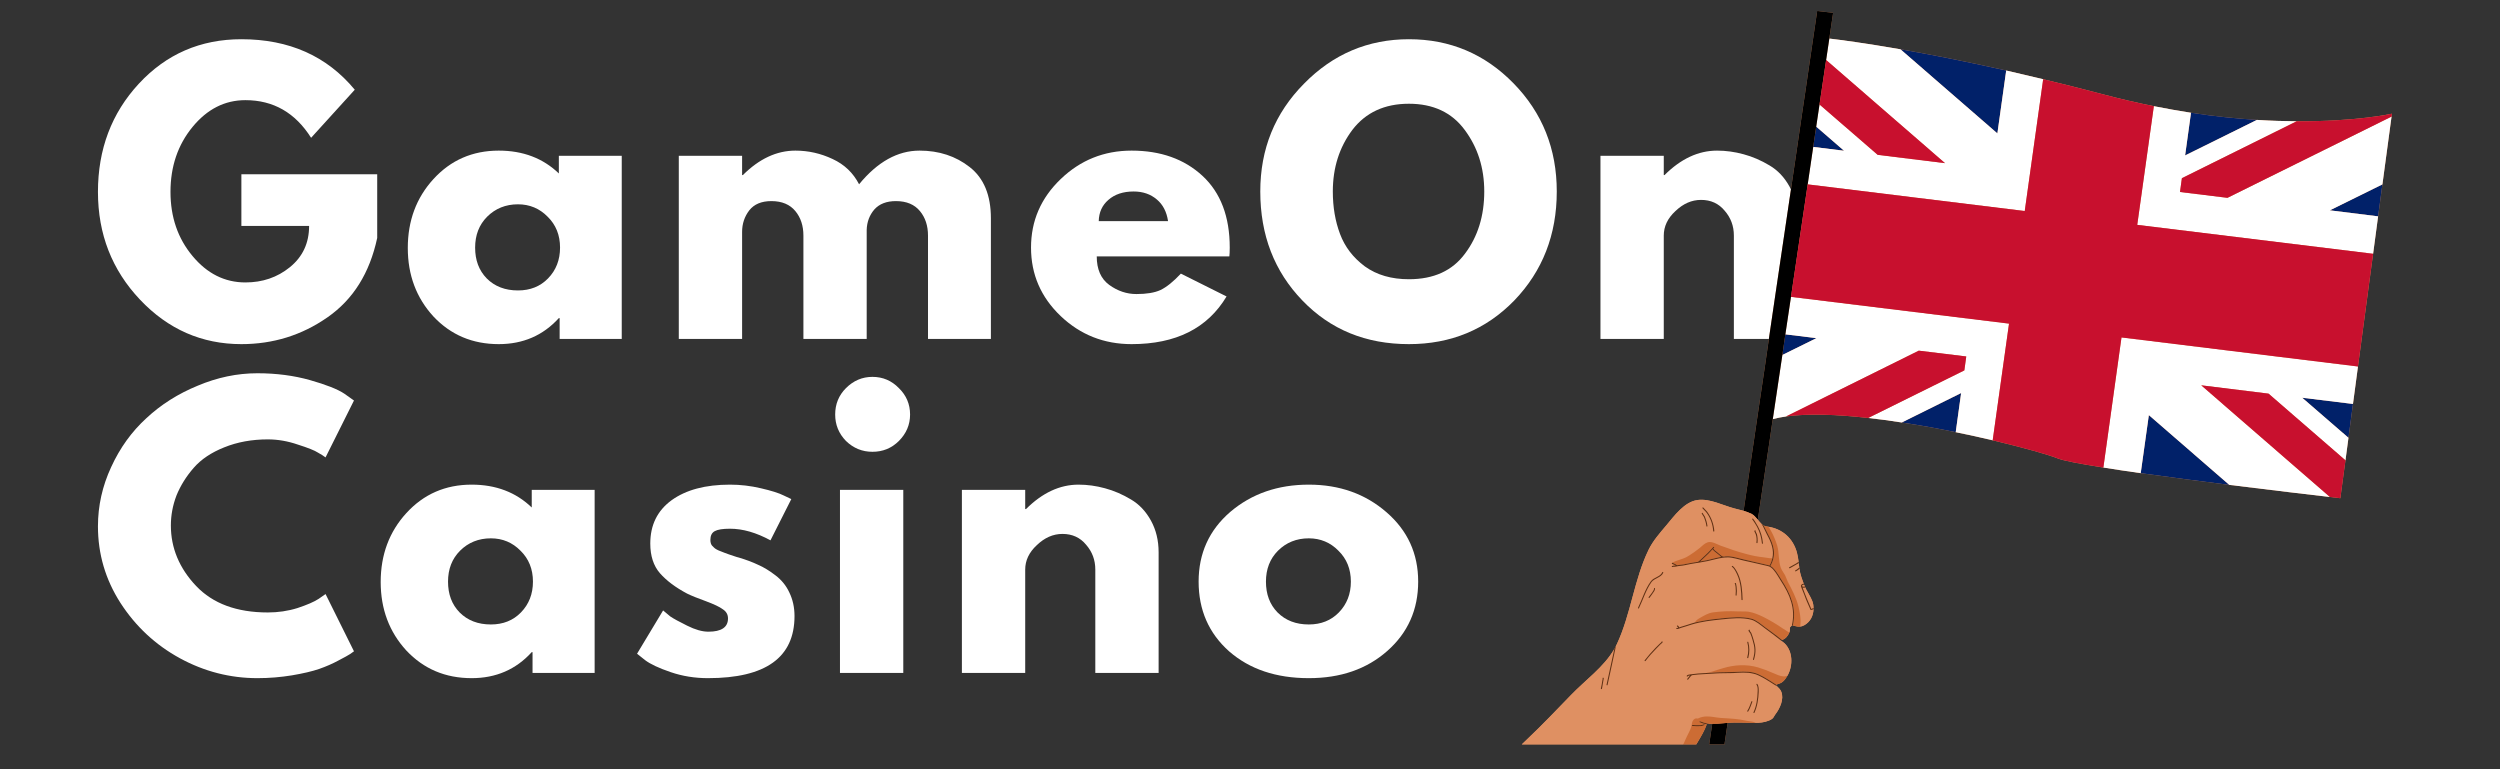 <svg xmlns="http://www.w3.org/2000/svg" xmlns:xlink="http://www.w3.org/1999/xlink" width="130" zoomAndPan="magnify" viewBox="0 0 97.5 30" height="40" preserveAspectRatio="xMidYMid meet" version="1.2"><rect x="0" y="0" width="97.5" height="30" fill="#333333" stroke="none"/><defs><clipPath id="40d367d6f5"><path d="M 57 0 L 94 0 L 94 29.031 L 57 29.031 Z M 57 0 "/></clipPath><clipPath id="f1101860ec"><path d="M 71.996 -4.312 L 96.836 5.891 L 81.121 44.16 L 56.281 33.961 Z M 71.996 -4.312 "/></clipPath><clipPath id="417964427b"><path d="M 71.996 -4.312 L 96.836 5.891 L 81.121 44.16 L 56.281 33.961 Z M 71.996 -4.312 "/></clipPath><clipPath id="2b9fbb9667"><path d="M 71.996 -4.312 L 96.836 5.891 L 81.121 44.16 L 56.281 33.961 Z M 71.996 -4.312 "/></clipPath><clipPath id="a49fa608b9"><path d="M 69 1 L 93 1 L 93 19 L 69 19 Z M 69 1 "/></clipPath><clipPath id="c602fa0944"><path d="M 71.996 -4.312 L 96.836 5.891 L 81.121 44.16 L 56.281 33.961 Z M 71.996 -4.312 "/></clipPath><clipPath id="768310badb"><path d="M 71.996 -4.312 L 96.836 5.891 L 81.121 44.16 L 56.281 33.961 Z M 71.996 -4.312 "/></clipPath><clipPath id="9b6ed6cd4a"><path d="M 71.996 -4.312 L 96.836 5.891 L 81.121 44.16 L 56.281 33.961 Z M 71.996 -4.312 "/></clipPath><clipPath id="71a7013d88"><path d="M 69 1 L 94 1 L 94 20 L 69 20 Z M 69 1 "/></clipPath><clipPath id="5da2a3c696"><path d="M 71.996 -4.312 L 96.836 5.891 L 81.121 44.16 L 56.281 33.961 Z M 71.996 -4.312 "/></clipPath><clipPath id="62706a1e25"><path d="M 71.996 -4.312 L 96.836 5.891 L 81.121 44.16 L 56.281 33.961 Z M 71.996 -4.312 "/></clipPath><clipPath id="86165424d9"><path d="M 71.996 -4.312 L 96.836 5.891 L 81.121 44.16 L 56.281 33.961 Z M 71.996 -4.312 "/></clipPath><clipPath id="28ae5403d8"><path d="M 66 0 L 72 0 L 72 29.031 L 66 29.031 Z M 66 0 "/></clipPath><clipPath id="fec1344279"><path d="M 71.996 -4.312 L 96.836 5.891 L 81.121 44.16 L 56.281 33.961 Z M 71.996 -4.312 "/></clipPath><clipPath id="41b54d3c86"><path d="M 71.996 -4.312 L 96.836 5.891 L 81.121 44.16 L 56.281 33.961 Z M 71.996 -4.312 "/></clipPath><clipPath id="41e0b93939"><path d="M 71.996 -4.312 L 96.836 5.891 L 81.121 44.16 L 56.281 33.961 Z M 71.996 -4.312 "/></clipPath><clipPath id="6ab05a50e3"><path d="M 69 2 L 94 2 L 94 20 L 69 20 Z M 69 2 "/></clipPath><clipPath id="6814c68cde"><path d="M 71.996 -4.312 L 96.836 5.891 L 81.121 44.16 L 56.281 33.961 Z M 71.996 -4.312 "/></clipPath><clipPath id="a2e9d4175f"><path d="M 71.996 -4.312 L 96.836 5.891 L 81.121 44.16 L 56.281 33.961 Z M 71.996 -4.312 "/></clipPath><clipPath id="541136f299"><path d="M 71.996 -4.312 L 96.836 5.891 L 81.121 44.16 L 56.281 33.961 Z M 71.996 -4.312 "/></clipPath><clipPath id="63edf4d870"><path d="M 57 19 L 71 19 L 71 29.031 L 57 29.031 Z M 57 19 "/></clipPath><clipPath id="b96a44bb30"><path d="M 71.996 -4.312 L 96.836 5.891 L 81.121 44.16 L 56.281 33.961 Z M 71.996 -4.312 "/></clipPath><clipPath id="f295d072f4"><path d="M 71.996 -4.312 L 96.836 5.891 L 81.121 44.16 L 56.281 33.961 Z M 71.996 -4.312 "/></clipPath><clipPath id="ee7abde472"><path d="M 71.996 -4.312 L 96.836 5.891 L 81.121 44.16 L 56.281 33.961 Z M 71.996 -4.312 "/></clipPath><clipPath id="ef6e754727"><path d="M 57 20 L 71 20 L 71 29.031 L 57 29.031 Z M 57 20 "/></clipPath><clipPath id="bc0cf336ad"><path d="M 71.996 -4.312 L 96.836 5.891 L 81.121 44.16 L 56.281 33.961 Z M 71.996 -4.312 "/></clipPath><clipPath id="5c7088e812"><path d="M 71.996 -4.312 L 96.836 5.891 L 81.121 44.16 L 56.281 33.961 Z M 71.996 -4.312 "/></clipPath><clipPath id="172a304a5b"><path d="M 71.996 -4.312 L 96.836 5.891 L 81.121 44.16 L 56.281 33.961 Z M 71.996 -4.312 "/></clipPath><clipPath id="61f16b3b13"><path d="M 62 19 L 71 19 L 71 29.031 L 62 29.031 Z M 62 19 "/></clipPath><clipPath id="1deeec7d7c"><path d="M 71.996 -4.312 L 96.836 5.891 L 81.121 44.16 L 56.281 33.961 Z M 71.996 -4.312 "/></clipPath><clipPath id="1f04855061"><path d="M 71.996 -4.312 L 96.836 5.891 L 81.121 44.16 L 56.281 33.961 Z M 71.996 -4.312 "/></clipPath><clipPath id="370be467bd"><path d="M 71.996 -4.312 L 96.836 5.891 L 81.121 44.16 L 56.281 33.961 Z M 71.996 -4.312 "/></clipPath></defs><g id="a5e7c4eff9"><g style="fill:#ffffff;fill-opacity:1;"><g transform="translate(3.508, 13.218)"><path style="stroke:none" d="M 11.203 -6.422 L 11.203 -3.938 C 10.91 -2.57 10.266 -1.539 9.266 -0.844 C 8.266 -0.145 7.145 0.203 5.906 0.203 C 4.363 0.203 3.047 -0.375 1.953 -1.531 C 0.859 -2.688 0.312 -4.086 0.312 -5.734 C 0.312 -7.398 0.844 -8.805 1.906 -9.953 C 2.977 -11.109 4.312 -11.688 5.906 -11.688 C 7.77 -11.688 9.242 -11.031 10.328 -9.719 L 8.625 -7.844 C 8.008 -8.82 7.156 -9.312 6.062 -9.312 C 5.258 -9.312 4.57 -8.961 4 -8.266 C 3.426 -7.566 3.141 -6.723 3.141 -5.734 C 3.141 -4.754 3.426 -3.922 4 -3.234 C 4.57 -2.547 5.258 -2.203 6.062 -2.203 C 6.727 -2.203 7.305 -2.398 7.797 -2.797 C 8.297 -3.203 8.547 -3.738 8.547 -4.406 L 5.906 -4.406 L 5.906 -6.422 Z M 11.203 -6.422 "/></g></g><g style="fill:#ffffff;fill-opacity:1;"><g transform="translate(15.592, 13.218)"><path style="stroke:none" d="M 1.312 -0.875 C 0.645 -1.602 0.312 -2.492 0.312 -3.547 C 0.312 -4.609 0.645 -5.504 1.312 -6.234 C 1.988 -6.973 2.836 -7.344 3.859 -7.344 C 4.805 -7.344 5.586 -7.047 6.203 -6.453 L 6.203 -7.141 L 8.656 -7.141 L 8.656 0 L 6.234 0 L 6.234 -0.812 L 6.203 -0.812 C 5.586 -0.133 4.805 0.203 3.859 0.203 C 2.836 0.203 1.988 -0.156 1.312 -0.875 Z M 3.406 -4.766 C 3.094 -4.453 2.938 -4.051 2.938 -3.562 C 2.938 -3.07 3.086 -2.672 3.391 -2.359 C 3.703 -2.047 4.109 -1.891 4.609 -1.891 C 5.086 -1.891 5.477 -2.047 5.781 -2.359 C 6.094 -2.68 6.25 -3.082 6.25 -3.562 C 6.25 -4.051 6.086 -4.453 5.766 -4.766 C 5.453 -5.086 5.066 -5.25 4.609 -5.25 C 4.129 -5.25 3.727 -5.086 3.406 -4.766 Z M 3.406 -4.766 "/></g></g><g style="fill:#ffffff;fill-opacity:1;"><g transform="translate(25.645, 13.218)"><path style="stroke:none" d="M 0.828 0 L 0.828 -7.141 L 3.297 -7.141 L 3.297 -6.391 L 3.328 -6.391 C 3.961 -7.023 4.645 -7.344 5.375 -7.344 C 5.883 -7.344 6.367 -7.234 6.828 -7.016 C 7.285 -6.805 7.629 -6.477 7.859 -6.031 C 8.578 -6.906 9.363 -7.344 10.219 -7.344 C 10.977 -7.344 11.629 -7.129 12.172 -6.703 C 12.723 -6.273 13 -5.609 13 -4.703 L 13 0 L 10.547 0 L 10.547 -4.031 C 10.547 -4.414 10.441 -4.734 10.234 -4.984 C 10.023 -5.242 9.711 -5.375 9.297 -5.375 C 8.93 -5.375 8.648 -5.266 8.453 -5.047 C 8.266 -4.828 8.164 -4.562 8.156 -4.25 L 8.156 0 L 5.688 0 L 5.688 -4.031 C 5.688 -4.414 5.582 -4.734 5.375 -4.984 C 5.164 -5.242 4.852 -5.375 4.438 -5.375 C 4.051 -5.375 3.766 -5.254 3.578 -5.016 C 3.391 -4.773 3.297 -4.492 3.297 -4.172 L 3.297 0 Z M 0.828 0 "/></g></g><g style="fill:#ffffff;fill-opacity:1;"><g transform="translate(39.898, 13.218)"><path style="stroke:none" d="M 8.047 -3.219 L 2.875 -3.219 C 2.875 -2.719 3.035 -2.348 3.359 -2.109 C 3.691 -1.867 4.047 -1.75 4.422 -1.75 C 4.816 -1.75 5.129 -1.801 5.359 -1.906 C 5.598 -2.02 5.863 -2.234 6.156 -2.547 L 7.938 -1.656 C 7.195 -0.414 5.961 0.203 4.234 0.203 C 3.16 0.203 2.238 -0.16 1.469 -0.891 C 0.695 -1.629 0.312 -2.52 0.312 -3.562 C 0.312 -4.602 0.695 -5.492 1.469 -6.234 C 2.238 -6.973 3.16 -7.344 4.234 -7.344 C 5.367 -7.344 6.289 -7.016 7 -6.359 C 7.707 -5.703 8.062 -4.77 8.062 -3.562 C 8.062 -3.395 8.055 -3.281 8.047 -3.219 Z M 2.953 -4.594 L 5.656 -4.594 C 5.602 -4.957 5.457 -5.238 5.219 -5.438 C 4.977 -5.645 4.676 -5.75 4.312 -5.75 C 3.906 -5.75 3.578 -5.641 3.328 -5.422 C 3.086 -5.211 2.961 -4.938 2.953 -4.594 Z M 2.953 -4.594 "/></g></g><g style="fill:#ffffff;fill-opacity:1;"><g transform="translate(48.839, 13.218)"><path style="stroke:none" d="M 0.312 -5.75 C 0.312 -7.406 0.879 -8.805 2.016 -9.953 C 3.148 -11.109 4.516 -11.688 6.109 -11.688 C 7.711 -11.688 9.07 -11.113 10.188 -9.969 C 11.312 -8.82 11.875 -7.414 11.875 -5.75 C 11.875 -4.062 11.32 -2.645 10.219 -1.5 C 9.113 -0.363 7.742 0.203 6.109 0.203 C 4.43 0.203 3.047 -0.363 1.953 -1.5 C 0.859 -2.633 0.312 -4.051 0.312 -5.75 Z M 3.141 -5.75 C 3.141 -5.145 3.234 -4.594 3.422 -4.094 C 3.609 -3.594 3.93 -3.172 4.391 -2.828 C 4.859 -2.492 5.43 -2.328 6.109 -2.328 C 7.078 -2.328 7.805 -2.66 8.297 -3.328 C 8.797 -3.992 9.047 -4.801 9.047 -5.75 C 9.047 -6.676 8.789 -7.477 8.281 -8.156 C 7.781 -8.832 7.055 -9.172 6.109 -9.172 C 5.16 -9.172 4.426 -8.832 3.906 -8.156 C 3.395 -7.477 3.141 -6.676 3.141 -5.75 Z M 3.141 -5.75 "/></g></g><g style="fill:#ffffff;fill-opacity:1;"><g transform="translate(61.59, 13.218)"><path style="stroke:none" d="M 0.828 0 L 0.828 -7.141 L 3.297 -7.141 L 3.297 -6.391 L 3.328 -6.391 C 3.961 -7.023 4.645 -7.344 5.375 -7.344 C 5.719 -7.344 6.062 -7.297 6.406 -7.203 C 6.758 -7.109 7.098 -6.961 7.422 -6.766 C 7.742 -6.578 8.004 -6.301 8.203 -5.938 C 8.398 -5.582 8.5 -5.172 8.5 -4.703 L 8.5 0 L 6.031 0 L 6.031 -4.031 C 6.031 -4.406 5.91 -4.727 5.672 -5 C 5.441 -5.281 5.133 -5.422 4.75 -5.422 C 4.383 -5.422 4.051 -5.273 3.75 -4.984 C 3.445 -4.703 3.297 -4.383 3.297 -4.031 L 3.297 0 Z M 0.828 0 "/></g></g><g style="fill:#ffffff;fill-opacity:1;"><g transform="translate(3.508, 26.245)"><path style="stroke:none" d="M 6.938 -2.359 C 7.332 -2.359 7.719 -2.414 8.094 -2.531 C 8.469 -2.656 8.742 -2.773 8.922 -2.891 L 9.188 -3.078 L 10.297 -0.844 C 10.266 -0.82 10.211 -0.785 10.141 -0.734 C 10.078 -0.691 9.926 -0.609 9.688 -0.484 C 9.457 -0.359 9.207 -0.25 8.938 -0.156 C 8.664 -0.062 8.312 0.02 7.875 0.094 C 7.445 0.164 7 0.203 6.531 0.203 C 5.469 0.203 4.457 -0.055 3.5 -0.578 C 2.551 -1.098 1.781 -1.816 1.188 -2.734 C 0.602 -3.648 0.312 -4.645 0.312 -5.719 C 0.312 -6.52 0.484 -7.289 0.828 -8.031 C 1.172 -8.781 1.629 -9.414 2.203 -9.938 C 2.773 -10.469 3.441 -10.891 4.203 -11.203 C 4.961 -11.523 5.738 -11.688 6.531 -11.688 C 7.27 -11.688 7.953 -11.598 8.578 -11.422 C 9.211 -11.242 9.66 -11.066 9.922 -10.891 L 10.297 -10.625 L 9.188 -8.406 C 9.125 -8.457 9.023 -8.52 8.891 -8.594 C 8.766 -8.676 8.504 -8.781 8.109 -8.906 C 7.723 -9.039 7.332 -9.109 6.938 -9.109 C 6.312 -9.109 5.742 -9.004 5.234 -8.797 C 4.734 -8.598 4.336 -8.332 4.047 -8 C 3.754 -7.664 3.531 -7.305 3.375 -6.922 C 3.227 -6.535 3.156 -6.145 3.156 -5.75 C 3.156 -4.875 3.484 -4.086 4.141 -3.391 C 4.797 -2.703 5.727 -2.359 6.938 -2.359 Z M 6.938 -2.359 "/></g></g><g style="fill:#ffffff;fill-opacity:1;"><g transform="translate(14.535, 26.245)"><path style="stroke:none" d="M 1.312 -0.875 C 0.645 -1.602 0.312 -2.492 0.312 -3.547 C 0.312 -4.609 0.645 -5.504 1.312 -6.234 C 1.988 -6.973 2.836 -7.344 3.859 -7.344 C 4.805 -7.344 5.586 -7.047 6.203 -6.453 L 6.203 -7.141 L 8.656 -7.141 L 8.656 0 L 6.234 0 L 6.234 -0.812 L 6.203 -0.812 C 5.586 -0.133 4.805 0.203 3.859 0.203 C 2.836 0.203 1.988 -0.156 1.312 -0.875 Z M 3.406 -4.766 C 3.094 -4.453 2.938 -4.051 2.938 -3.562 C 2.938 -3.07 3.086 -2.672 3.391 -2.359 C 3.703 -2.047 4.109 -1.891 4.609 -1.891 C 5.086 -1.891 5.477 -2.047 5.781 -2.359 C 6.094 -2.68 6.25 -3.082 6.25 -3.562 C 6.25 -4.051 6.086 -4.453 5.766 -4.766 C 5.453 -5.086 5.066 -5.25 4.609 -5.25 C 4.129 -5.25 3.727 -5.086 3.406 -4.766 Z M 3.406 -4.766 "/></g></g><g style="fill:#ffffff;fill-opacity:1;"><g transform="translate(24.533, 26.245)"><path style="stroke:none" d="M 3.938 -7.344 C 4.344 -7.344 4.742 -7.297 5.141 -7.203 C 5.547 -7.109 5.844 -7.016 6.031 -6.922 L 6.328 -6.781 L 5.516 -5.172 C 4.961 -5.473 4.438 -5.625 3.938 -5.625 C 3.656 -5.625 3.457 -5.594 3.344 -5.531 C 3.227 -5.469 3.172 -5.352 3.172 -5.188 C 3.172 -5.145 3.176 -5.102 3.188 -5.062 C 3.195 -5.031 3.211 -5 3.234 -4.969 C 3.266 -4.938 3.289 -4.91 3.312 -4.891 C 3.332 -4.867 3.367 -4.844 3.422 -4.812 C 3.484 -4.781 3.531 -4.758 3.562 -4.75 C 3.594 -4.738 3.645 -4.719 3.719 -4.688 C 3.801 -4.656 3.859 -4.633 3.891 -4.625 C 3.93 -4.613 3.992 -4.594 4.078 -4.562 C 4.172 -4.531 4.238 -4.508 4.281 -4.5 C 4.57 -4.414 4.82 -4.32 5.031 -4.219 C 5.25 -4.125 5.473 -3.988 5.703 -3.812 C 5.941 -3.633 6.125 -3.41 6.25 -3.141 C 6.383 -2.867 6.453 -2.562 6.453 -2.219 C 6.453 -0.602 5.328 0.203 3.078 0.203 C 2.566 0.203 2.082 0.125 1.625 -0.031 C 1.164 -0.188 0.832 -0.344 0.625 -0.5 L 0.312 -0.75 L 1.328 -2.438 C 1.398 -2.375 1.492 -2.297 1.609 -2.203 C 1.734 -2.117 1.953 -2 2.266 -1.844 C 2.578 -1.688 2.852 -1.609 3.094 -1.609 C 3.602 -1.609 3.859 -1.781 3.859 -2.125 C 3.859 -2.281 3.789 -2.398 3.656 -2.484 C 3.531 -2.578 3.312 -2.68 3 -2.797 C 2.688 -2.91 2.441 -3.008 2.266 -3.094 C 1.816 -3.332 1.461 -3.598 1.203 -3.891 C 0.953 -4.18 0.828 -4.566 0.828 -5.047 C 0.828 -5.766 1.102 -6.328 1.656 -6.734 C 2.219 -7.141 2.977 -7.344 3.938 -7.344 Z M 3.938 -7.344 "/></g></g><g style="fill:#ffffff;fill-opacity:1;"><g transform="translate(31.931, 26.245)"><path style="stroke:none" d="M 1.062 -11.109 C 1.352 -11.398 1.695 -11.547 2.094 -11.547 C 2.5 -11.547 2.844 -11.398 3.125 -11.109 C 3.414 -10.828 3.562 -10.484 3.562 -10.078 C 3.562 -9.68 3.414 -9.336 3.125 -9.047 C 2.844 -8.766 2.5 -8.625 2.094 -8.625 C 1.695 -8.625 1.352 -8.766 1.062 -9.047 C 0.781 -9.336 0.641 -9.68 0.641 -10.078 C 0.641 -10.484 0.781 -10.828 1.062 -11.109 Z M 0.828 -7.141 L 0.828 0 L 3.297 0 L 3.297 -7.141 Z M 0.828 -7.141 "/></g></g><g style="fill:#ffffff;fill-opacity:1;"><g transform="translate(36.686, 26.245)"><path style="stroke:none" d="M 0.828 0 L 0.828 -7.141 L 3.297 -7.141 L 3.297 -6.391 L 3.328 -6.391 C 3.961 -7.023 4.645 -7.344 5.375 -7.344 C 5.719 -7.344 6.062 -7.297 6.406 -7.203 C 6.758 -7.109 7.098 -6.961 7.422 -6.766 C 7.742 -6.578 8.004 -6.301 8.203 -5.938 C 8.398 -5.582 8.5 -5.172 8.5 -4.703 L 8.5 0 L 6.031 0 L 6.031 -4.031 C 6.031 -4.406 5.91 -4.727 5.672 -5 C 5.441 -5.281 5.133 -5.422 4.75 -5.422 C 4.383 -5.422 4.051 -5.273 3.75 -4.984 C 3.445 -4.703 3.297 -4.383 3.297 -4.031 L 3.297 0 Z M 0.828 0 "/></g></g><g style="fill:#ffffff;fill-opacity:1;"><g transform="translate(46.434, 26.245)"><path style="stroke:none" d="M 1.5 -0.844 C 0.707 -1.551 0.312 -2.457 0.312 -3.562 C 0.312 -4.664 0.723 -5.57 1.547 -6.281 C 2.379 -6.988 3.398 -7.344 4.609 -7.344 C 5.805 -7.344 6.816 -6.984 7.641 -6.266 C 8.461 -5.555 8.875 -4.656 8.875 -3.562 C 8.875 -2.469 8.473 -1.566 7.672 -0.859 C 6.867 -0.148 5.848 0.203 4.609 0.203 C 3.336 0.203 2.301 -0.145 1.5 -0.844 Z M 3.406 -4.766 C 3.094 -4.453 2.938 -4.051 2.938 -3.562 C 2.938 -3.07 3.086 -2.672 3.391 -2.359 C 3.703 -2.047 4.109 -1.891 4.609 -1.891 C 5.086 -1.891 5.477 -2.047 5.781 -2.359 C 6.094 -2.68 6.25 -3.082 6.25 -3.562 C 6.25 -4.051 6.086 -4.453 5.766 -4.766 C 5.453 -5.086 5.066 -5.25 4.609 -5.25 C 4.129 -5.25 3.727 -5.086 3.406 -4.766 Z M 3.406 -4.766 "/></g></g><g clip-rule="nonzero" clip-path="url(#40d367d6f5)"><g clip-rule="nonzero" clip-path="url(#f1101860ec)"><g clip-rule="nonzero" clip-path="url(#417964427b)"><g clip-rule="nonzero" clip-path="url(#2b9fbb9667)"><path style=" stroke:none;fill-rule:nonzero;fill:#df9062;fill-opacity:1;" d="M 91.59 17.074 L 91.766 15.754 L 91.961 14.293 L 92.551 9.898 L 92.746 8.438 L 92.914 7.191 L 93.27 4.547 L 93.285 4.434 C 93.285 4.434 91.918 4.746 89.57 4.73 C 89.094 4.727 88.578 4.711 88.02 4.676 C 87.234 4.625 86.375 4.539 85.449 4.398 C 84.984 4.324 84.5 4.242 84 4.141 C 83.359 4.012 82.695 3.859 82.008 3.676 C 81.195 3.461 80.418 3.266 79.684 3.09 C 79.184 2.969 78.703 2.855 78.242 2.75 C 76.613 2.383 75.223 2.113 74.117 1.922 C 72.723 1.68 71.773 1.555 71.344 1.504 L 71.219 2.34 L 71.492 0.5 L 70.988 0.441 L 70.871 0.426 L 70.844 0.609 L 70.66 1.855 L 70.406 3.59 L 70.277 4.457 L 70.102 5.656 L 69.887 7.117 L 69.238 11.504 L 69.023 12.965 L 68.848 14.176 L 68.453 16.836 L 68.41 17.137 L 68.312 17.797 L 68 19.922 C 67.879 19.887 67.758 19.859 67.637 19.828 C 67.191 19.711 66.684 19.438 66.211 19.5 C 65.691 19.566 65.293 20.125 64.984 20.492 C 64.734 20.789 64.469 21.086 64.297 21.438 C 63.73 22.602 63.609 23.938 63.062 25.113 C 63.051 25.137 63.039 25.164 63.023 25.188 C 63.004 25.23 62.98 25.273 62.957 25.316 C 62.547 26.02 61.832 26.52 61.266 27.109 C 60.703 27.691 60.148 28.273 59.562 28.828 C 59.312 29.066 59.051 29.332 58.773 29.543 C 58.352 29.863 57.871 30.078 57.73 30.621 C 57.652 30.918 57.656 31.242 57.645 31.547 C 57.637 31.719 57.641 31.891 57.652 32.062 C 57.707 32.824 57.934 33.527 58.332 34.176 C 58.633 34.676 59 35.074 59.59 35.219 C 59.828 35.277 60.074 35.242 60.309 35.207 C 60.547 35.172 60.777 35.082 60.992 34.977 C 61.547 34.703 62.078 34.246 62.41 33.723 C 62.637 33.359 62.809 32.965 63.027 32.598 C 63.445 31.883 63.852 31.137 64.242 30.41 C 64.465 30.348 64.727 30.383 64.953 30.281 C 65.559 30.012 65.887 29.488 66.211 28.938 C 66.336 28.727 66.484 28.484 66.562 28.25 C 66.566 28.242 66.57 28.234 66.57 28.227 C 66.57 28.223 66.613 28.223 66.66 28.227 C 66.707 28.227 66.758 28.227 66.777 28.227 L 66.078 32.977 L 66.656 33.059 L 67.379 28.191 C 67.738 28.164 68.102 28.195 68.465 28.188 C 68.504 28.188 68.539 28.188 68.578 28.188 C 68.75 28.18 68.965 28.137 69.113 28.035 C 69.172 27.992 69.199 27.91 69.242 27.855 C 69.414 27.633 69.586 27.266 69.469 26.977 C 69.434 26.887 69.367 26.828 69.305 26.766 C 69.285 26.75 69.27 26.73 69.254 26.715 C 69.262 26.711 69.27 26.707 69.277 26.703 C 69.359 26.664 69.453 26.656 69.527 26.586 C 69.602 26.52 69.66 26.441 69.711 26.352 C 69.934 25.957 69.922 25.402 69.598 25.09 C 69.566 25.062 69.535 25.039 69.504 25.016 C 69.48 25 69.453 24.98 69.426 24.969 C 69.434 24.969 69.438 24.965 69.441 24.965 C 69.461 24.965 69.48 24.965 69.5 24.957 C 69.621 24.926 69.73 24.805 69.781 24.672 C 69.805 24.609 69.812 24.539 69.805 24.473 L 69.883 24.391 L 69.891 24.383 C 69.898 24.387 69.91 24.391 69.922 24.391 C 69.93 24.395 69.93 24.395 69.934 24.395 C 69.965 24.406 70 24.414 70.035 24.422 C 70.156 24.457 70.27 24.441 70.375 24.379 C 70.609 24.242 70.719 24.008 70.727 23.758 C 70.727 23.742 70.727 23.727 70.727 23.715 C 70.727 23.672 70.723 23.633 70.719 23.594 C 70.688 23.383 70.559 23.215 70.465 23.031 C 70.441 22.992 70.422 22.953 70.406 22.91 C 70.398 22.898 70.395 22.887 70.391 22.875 C 70.379 22.852 70.367 22.828 70.359 22.805 C 70.352 22.789 70.348 22.773 70.344 22.762 C 70.309 22.668 70.273 22.574 70.246 22.484 C 70.215 22.387 70.191 22.285 70.18 22.184 C 70.176 22.164 70.172 22.148 70.172 22.133 C 70.164 22.074 70.156 22.016 70.148 21.957 C 70.148 21.941 70.145 21.926 70.145 21.91 C 70.133 21.789 70.109 21.664 70.078 21.543 C 69.926 20.992 69.512 20.629 68.965 20.543 C 68.941 20.539 68.918 20.535 68.898 20.531 C 68.855 20.527 68.816 20.516 68.781 20.492 C 68.75 20.473 68.723 20.453 68.695 20.43 C 68.648 20.379 68.598 20.328 68.555 20.27 L 68.781 18.75 L 69.012 17.211 L 69.113 16.512 L 69.512 13.844 L 69.141 16.344 C 69.309 16.301 69.48 16.266 69.656 16.242 C 70.52 16.121 71.652 16.164 72.859 16.301 C 73.289 16.348 73.73 16.406 74.168 16.477 C 74.883 16.586 75.598 16.715 76.273 16.855 C 76.781 16.957 77.266 17.066 77.715 17.172 C 78.969 17.469 79.926 17.746 80.242 17.875 C 80.465 17.965 81.129 18.094 82.031 18.234 C 82.469 18.305 82.961 18.379 83.488 18.453 C 84.574 18.605 85.793 18.766 86.941 18.91 C 88.633 19.121 90.164 19.301 90.867 19.383 C 91.125 19.41 91.273 19.43 91.273 19.43 L 91.473 17.953 Z M 91.59 17.074 "/></g></g></g></g><g clip-rule="nonzero" clip-path="url(#a49fa608b9)"><g clip-rule="nonzero" clip-path="url(#c602fa0944)"><g clip-rule="nonzero" clip-path="url(#768310badb)"><g clip-rule="nonzero" clip-path="url(#9b6ed6cd4a)"><path style=" stroke:none;fill-rule:nonzero;fill:#012169;fill-opacity:1;" d="M 70.832 4.938 L 71.918 5.879 L 70.715 5.73 Z M 91.59 17.074 L 91.766 15.754 L 89.785 15.512 Z M 92.746 8.438 L 92.914 7.191 L 90.863 8.203 Z M 69.512 13.844 L 70.84 13.188 L 69.629 13.039 Z M 88.02 4.676 C 87.234 4.625 86.375 4.539 85.449 4.398 L 85.219 6.062 Z M 78.242 2.75 C 76.613 2.383 75.223 2.113 74.117 1.922 L 77.898 5.203 Z M 74.168 16.477 C 74.883 16.586 75.598 16.715 76.273 16.855 L 76.484 15.328 Z M 83.488 18.453 C 84.57 18.605 85.793 18.766 86.941 18.91 L 83.805 16.188 Z M 83.488 18.453 "/></g></g></g></g><g clip-rule="nonzero" clip-path="url(#71a7013d88)"><g clip-rule="nonzero" clip-path="url(#5da2a3c696)"><g clip-rule="nonzero" clip-path="url(#62706a1e25)"><g clip-rule="nonzero" clip-path="url(#86165424d9)"><path style=" stroke:none;fill-rule:nonzero;fill:#ffffff;fill-opacity:1;" d="M 71.219 2.34 L 71.344 1.504 C 71.773 1.555 72.723 1.68 74.117 1.922 L 77.898 5.203 L 78.242 2.75 C 78.703 2.855 79.184 2.969 79.684 3.09 L 78.965 8.23 L 70.5 7.191 L 70.715 5.73 L 71.918 5.879 L 70.832 4.938 L 70.961 4.074 L 73.23 6.039 L 75.855 6.363 Z M 92.551 9.898 L 92.746 8.438 L 90.863 8.203 L 92.914 7.191 L 93.27 4.547 L 86.871 7.715 L 85.02 7.488 L 85.094 6.949 L 89.57 4.73 C 89.094 4.727 88.578 4.711 88.02 4.676 L 85.219 6.062 L 85.449 4.398 C 84.984 4.324 84.5 4.242 84 4.141 L 83.352 8.77 Z M 69.848 11.578 L 69.629 13.039 L 70.84 13.188 L 69.512 13.844 L 69.141 16.344 C 69.309 16.301 69.48 16.266 69.656 16.242 L 74.832 13.676 L 76.684 13.902 L 76.609 14.445 L 72.859 16.301 C 73.289 16.348 73.73 16.406 74.168 16.477 L 76.484 15.328 L 76.273 16.855 C 76.781 16.957 77.266 17.066 77.715 17.172 L 78.352 12.621 Z M 82.031 18.234 C 82.469 18.305 82.961 18.379 83.488 18.453 L 83.805 16.188 L 86.941 18.91 C 88.633 19.121 90.164 19.301 90.867 19.383 L 85.848 15.027 L 88.473 15.352 L 91.473 17.953 L 91.59 17.074 L 89.785 15.512 L 91.766 15.754 L 91.961 14.293 L 82.738 13.16 Z M 82.031 18.234 "/></g></g></g></g><g clip-rule="nonzero" clip-path="url(#28ae5403d8)"><g clip-rule="nonzero" clip-path="url(#fec1344279)"><g clip-rule="nonzero" clip-path="url(#41b54d3c86)"><g clip-rule="nonzero" clip-path="url(#41e0b93939)"><path style=" stroke:none;fill-rule:nonzero;fill:#000000;fill-opacity:1;" d="M 67.199 28.207 C 67.262 28.199 67.32 28.195 67.379 28.191 L 66.656 33.059 L 66.078 32.977 L 66.777 28.227 C 66.781 28.227 66.781 28.227 66.785 28.227 C 66.922 28.23 67.062 28.223 67.199 28.207 Z M 69.012 17.211 L 69.113 16.512 L 69.512 13.844 L 69.629 13.039 L 69.848 11.578 L 70.5 7.191 L 70.715 5.73 L 70.832 4.938 L 70.961 4.074 L 71.219 2.34 L 71.492 0.5 L 70.988 0.441 L 70.871 0.426 L 70.844 0.609 L 70.66 1.855 L 70.406 3.59 L 70.277 4.457 L 70.102 5.656 L 69.887 7.117 L 69.238 11.504 L 69.023 12.965 L 68.848 14.176 L 68.453 16.836 L 68.41 17.137 L 68.312 17.797 L 68 19.922 C 68.105 19.953 68.207 19.992 68.309 20.039 C 68.402 20.09 68.48 20.18 68.555 20.27 L 68.781 18.75 Z M 69.012 17.211 "/></g></g></g></g><g clip-rule="nonzero" clip-path="url(#6ab05a50e3)"><g clip-rule="nonzero" clip-path="url(#6814c68cde)"><g clip-rule="nonzero" clip-path="url(#a2e9d4175f)"><g clip-rule="nonzero" clip-path="url(#541136f299)"><path style=" stroke:none;fill-rule:nonzero;fill:#c8102e;fill-opacity:1;" d="M 73.23 6.039 L 70.961 4.074 L 71.219 2.34 L 75.855 6.363 Z M 76.684 13.902 L 74.832 13.676 L 69.656 16.242 C 70.52 16.121 71.652 16.164 72.859 16.301 L 76.609 14.445 Z M 85.848 15.027 L 90.867 19.383 C 91.125 19.41 91.273 19.43 91.273 19.43 L 91.473 17.953 L 88.473 15.352 Z M 70.5 7.191 L 69.848 11.578 L 78.352 12.621 L 77.715 17.172 C 78.969 17.469 79.926 17.746 80.242 17.875 C 80.465 17.965 81.129 18.094 82.031 18.234 L 82.738 13.16 L 91.961 14.293 L 92.551 9.898 L 83.352 8.77 L 84 4.141 C 83.359 4.012 82.695 3.859 82.008 3.676 C 81.195 3.461 80.418 3.266 79.684 3.09 L 78.965 8.23 Z M 85.02 7.488 L 86.871 7.715 L 93.27 4.547 L 93.285 4.434 C 93.285 4.434 91.918 4.746 89.57 4.73 L 85.094 6.949 Z M 85.02 7.488 "/></g></g></g></g><g clip-rule="nonzero" clip-path="url(#63edf4d870)"><g clip-rule="nonzero" clip-path="url(#b96a44bb30)"><g clip-rule="nonzero" clip-path="url(#f295d072f4)"><g clip-rule="nonzero" clip-path="url(#ee7abde472)"><path style=" stroke:none;fill-rule:nonzero;fill:#df9062;fill-opacity:1;" d="M 70.359 22.805 C 70.367 22.828 70.379 22.852 70.391 22.875 C 70.352 22.887 70.316 22.883 70.281 22.867 C 70.277 22.855 70.277 22.844 70.285 22.832 C 70.297 22.816 70.316 22.809 70.336 22.805 C 70.344 22.801 70.352 22.801 70.359 22.805 Z M 70.312 22.945 C 70.34 23.027 70.375 23.109 70.406 23.191 C 70.426 23.23 70.438 23.27 70.453 23.309 C 70.473 23.355 70.492 23.402 70.512 23.449 C 70.535 23.508 70.559 23.566 70.586 23.621 C 70.602 23.656 70.617 23.691 70.633 23.73 C 70.633 23.734 70.637 23.738 70.637 23.742 C 70.637 23.746 70.637 23.746 70.637 23.75 C 70.652 23.746 70.664 23.742 70.672 23.738 C 70.691 23.727 70.707 23.719 70.727 23.715 C 70.727 23.672 70.723 23.633 70.719 23.594 C 70.688 23.383 70.559 23.215 70.465 23.031 C 70.441 22.992 70.422 22.953 70.406 22.91 C 70.371 22.922 70.336 22.926 70.301 22.918 C 70.305 22.926 70.309 22.938 70.312 22.945 Z M 67.238 21.699 C 67.234 21.703 67.23 21.703 67.227 21.707 C 67.246 21.703 67.266 21.703 67.285 21.699 C 67.273 21.699 67.266 21.699 67.254 21.699 C 67.25 21.695 67.242 21.699 67.238 21.699 Z M 65.68 22.004 C 65.695 22.004 65.711 22 65.727 21.996 C 65.672 22.004 65.613 22.016 65.559 22.023 C 65.598 22.02 65.637 22.016 65.68 22.004 Z M 69.312 21.281 C 69.391 21.559 69.355 21.867 69.449 22.137 C 69.488 22.246 69.566 22.336 69.617 22.434 C 69.664 22.52 69.688 22.613 69.73 22.699 C 69.891 23.012 70.059 23.32 70.141 23.66 C 70.188 23.871 70.238 24.102 70.219 24.32 C 70.219 24.359 70.215 24.398 70.207 24.438 C 70.266 24.43 70.324 24.41 70.375 24.379 C 70.609 24.242 70.719 24.008 70.727 23.758 C 70.711 23.762 70.695 23.773 70.68 23.777 C 70.664 23.785 70.648 23.789 70.633 23.789 C 70.621 23.789 70.613 23.785 70.605 23.777 C 70.602 23.766 70.598 23.758 70.594 23.746 C 70.582 23.711 70.566 23.672 70.551 23.637 C 70.523 23.582 70.5 23.523 70.477 23.469 C 70.453 23.422 70.438 23.371 70.418 23.324 C 70.398 23.285 70.387 23.246 70.371 23.207 C 70.336 23.125 70.305 23.043 70.273 22.961 C 70.266 22.938 70.254 22.914 70.25 22.895 C 70.242 22.891 70.238 22.883 70.242 22.875 C 70.242 22.871 70.242 22.871 70.238 22.867 C 70.234 22.844 70.238 22.824 70.25 22.809 C 70.27 22.785 70.297 22.77 70.324 22.766 C 70.332 22.762 70.336 22.762 70.344 22.762 C 70.309 22.668 70.277 22.578 70.246 22.484 C 70.215 22.387 70.191 22.285 70.18 22.184 C 70.137 22.223 70.09 22.258 70.039 22.285 C 70.027 22.289 70.016 22.285 70.012 22.273 C 70.004 22.262 70.008 22.254 70.02 22.246 C 70.074 22.215 70.125 22.18 70.172 22.133 C 70.164 22.074 70.156 22.016 70.152 21.957 C 70.145 21.961 70.137 21.969 70.133 21.973 C 70.023 22.043 69.898 22.102 69.805 22.16 C 69.793 22.168 69.785 22.164 69.777 22.152 C 69.77 22.141 69.77 22.133 69.785 22.125 C 69.859 22.078 69.961 22.027 70.055 21.973 C 70.086 21.953 70.117 21.934 70.145 21.91 C 70.133 21.789 70.109 21.664 70.078 21.543 C 69.926 20.992 69.512 20.629 68.965 20.543 C 69 20.59 69.035 20.641 69.062 20.691 C 69.168 20.879 69.25 21.078 69.312 21.281 Z M 66.125 21.922 C 66.113 21.926 66.098 21.926 66.086 21.93 C 66.098 21.93 66.113 21.926 66.125 21.922 Z M 67.164 24.113 C 67.125 24.113 67.086 24.117 67.043 24.121 C 67.023 24.125 67 24.129 66.977 24.133 C 67.035 24.129 67.094 24.121 67.152 24.113 Z M 69.379 24.859 C 69.359 24.848 69.34 24.832 69.32 24.82 C 69.359 24.848 69.398 24.879 69.434 24.906 C 69.418 24.891 69.398 24.875 69.379 24.859 Z M 68.309 20.039 C 68.402 20.09 68.48 20.18 68.555 20.27 C 68.598 20.328 68.648 20.379 68.699 20.43 C 68.715 20.461 68.734 20.492 68.754 20.527 C 68.773 20.574 68.797 20.621 68.824 20.668 C 68.852 20.727 68.879 20.781 68.906 20.836 C 69.086 21.164 69.195 21.457 69.121 21.777 C 69.09 21.77 69.055 21.77 69.02 21.77 C 68.938 21.762 68.852 21.742 68.77 21.734 C 68.547 21.711 68.332 21.668 68.117 21.609 C 67.773 21.52 67.434 21.402 67.105 21.281 C 66.965 21.23 66.766 21.102 66.605 21.148 C 66.488 21.184 66.379 21.293 66.289 21.371 C 66.16 21.477 66.02 21.574 65.879 21.668 C 65.73 21.77 65.566 21.805 65.398 21.867 C 65.363 21.879 65.27 21.91 65.23 21.949 C 65.219 21.945 65.211 21.945 65.207 21.957 C 65.203 21.961 65.199 21.969 65.203 21.977 C 65.203 21.984 65.211 21.992 65.219 21.996 C 65.219 21.996 65.223 21.996 65.223 22 C 65.242 22.023 65.27 22.047 65.297 22.062 C 65.285 22.062 65.273 22.062 65.262 22.062 C 65.254 22.062 65.219 22.07 65.211 22.074 C 65.199 22.074 65.195 22.086 65.207 22.113 L 65.211 22.113 C 65.215 22.113 65.215 22.113 65.219 22.113 C 65.223 22.113 65.254 22.105 65.262 22.105 C 65.301 22.105 65.34 22.102 65.375 22.094 C 65.477 22.066 65.586 22.07 65.688 22.047 C 65.855 22.008 66.027 21.98 66.195 21.953 C 66.203 21.957 66.207 21.957 66.215 21.953 C 66.223 21.953 66.227 21.949 66.234 21.949 C 66.355 21.93 66.477 21.906 66.594 21.883 C 66.793 21.84 66.996 21.777 67.199 21.75 C 67.207 21.754 67.215 21.754 67.223 21.746 C 67.277 21.742 67.336 21.738 67.391 21.738 C 67.594 21.742 67.809 21.82 68.008 21.863 C 68.324 21.93 68.637 22.008 68.953 22.078 C 69.039 22.098 69.113 22.16 69.18 22.242 C 69.285 22.363 69.367 22.523 69.438 22.629 C 69.805 23.191 70.035 23.73 69.883 24.391 L 69.805 24.473 C 69.812 24.539 69.809 24.609 69.781 24.672 C 69.699 24.613 69.613 24.566 69.531 24.512 C 69.289 24.344 69.035 24.195 68.773 24.062 C 68.59 23.973 68.387 23.887 68.184 23.855 C 68.047 23.84 67.902 23.852 67.766 23.844 C 67.441 23.828 67.125 23.84 66.805 23.883 C 66.598 23.914 66.457 24.012 66.281 24.109 C 66.227 24.137 66.18 24.172 66.137 24.219 C 66.125 24.238 66.109 24.258 66.102 24.277 C 66.051 24.293 66.004 24.305 65.957 24.32 C 65.82 24.363 65.684 24.41 65.543 24.449 C 65.531 24.453 65.512 24.461 65.488 24.469 C 65.488 24.469 65.488 24.465 65.488 24.461 C 65.477 24.445 65.465 24.426 65.453 24.41 C 65.445 24.402 65.438 24.398 65.43 24.395 C 65.422 24.391 65.414 24.395 65.41 24.398 C 65.402 24.402 65.398 24.41 65.398 24.418 C 65.398 24.434 65.402 24.438 65.418 24.441 C 65.418 24.441 65.422 24.441 65.422 24.441 C 65.434 24.453 65.441 24.465 65.449 24.48 C 65.434 24.488 65.418 24.492 65.398 24.488 C 65.387 24.488 65.379 24.492 65.375 24.504 C 65.371 24.52 65.379 24.527 65.391 24.531 C 65.414 24.531 65.438 24.531 65.461 24.523 C 65.496 24.512 65.535 24.496 65.555 24.488 C 65.695 24.449 65.832 24.402 65.969 24.359 C 66.344 24.242 66.766 24.195 67.156 24.156 C 67.523 24.117 67.934 24.074 68.297 24.168 C 68.484 24.219 68.664 24.379 68.816 24.492 C 69.027 24.648 69.238 24.805 69.441 24.965 C 69.438 24.969 69.434 24.969 69.426 24.969 C 69.453 24.98 69.48 25 69.504 25.016 C 69.535 25.039 69.566 25.066 69.598 25.09 C 69.922 25.402 69.934 25.957 69.711 26.352 C 69.656 26.375 69.602 26.387 69.543 26.379 C 69.41 26.367 69.285 26.305 69.164 26.254 C 68.965 26.168 68.762 26.09 68.559 26.027 C 68.109 25.898 67.641 25.926 67.199 26.059 C 67.051 26.102 66.91 26.145 66.766 26.195 C 66.719 26.207 66.672 26.211 66.625 26.223 C 66.598 26.227 66.547 26.238 66.547 26.238 C 66.547 26.238 66.586 26.238 66.605 26.238 C 66.648 26.238 66.691 26.23 66.73 26.23 C 66.777 26.227 66.828 26.227 66.875 26.227 C 66.859 26.227 66.844 26.23 66.828 26.23 C 66.559 26.254 66.289 26.25 66.023 26.289 C 65.961 26.293 65.902 26.305 65.84 26.316 C 65.824 26.32 65.812 26.328 65.797 26.34 C 65.789 26.344 65.781 26.355 65.781 26.367 C 65.781 26.379 65.789 26.387 65.801 26.387 C 65.816 26.391 65.82 26.383 65.824 26.371 C 65.824 26.367 65.828 26.367 65.832 26.367 C 65.836 26.363 65.844 26.359 65.852 26.355 C 65.871 26.352 65.891 26.348 65.91 26.344 C 65.871 26.387 65.816 26.461 65.805 26.473 C 65.797 26.484 65.797 26.492 65.805 26.504 C 65.816 26.512 65.824 26.512 65.836 26.504 C 65.848 26.488 65.898 26.418 65.938 26.375 C 65.945 26.367 65.953 26.359 65.965 26.352 C 65.973 26.348 65.977 26.344 65.98 26.336 C 66.004 26.332 66.023 26.332 66.027 26.328 C 66.293 26.289 66.562 26.293 66.832 26.27 C 67.078 26.25 67.332 26.258 67.582 26.25 C 67.844 26.238 68.121 26.207 68.379 26.273 C 68.441 26.285 68.5 26.305 68.559 26.332 C 68.578 26.34 68.598 26.348 68.617 26.359 C 68.785 26.441 68.945 26.539 69.102 26.641 C 69.168 26.684 69.234 26.727 69.305 26.766 C 69.367 26.828 69.434 26.887 69.469 26.977 C 69.586 27.266 69.414 27.633 69.242 27.855 C 69.199 27.91 69.172 27.992 69.113 28.035 C 68.965 28.137 68.75 28.18 68.578 28.188 C 68.539 28.188 68.504 28.188 68.465 28.188 C 68.461 28.188 68.457 28.188 68.453 28.184 C 68.355 28.129 68.242 28.137 68.133 28.113 C 67.781 28.031 67.473 28.023 67.117 28 C 66.93 27.988 66.754 27.938 66.566 27.941 C 66.441 27.941 66.324 27.969 66.215 28.023 C 66.152 28.004 66.098 28.02 66.051 28.066 C 65.992 28.125 65.98 28.23 65.969 28.305 C 65.949 28.441 65.809 28.664 65.754 28.797 C 65.559 29.273 65.219 29.777 64.734 30 C 64.406 30.152 64.004 30.246 63.641 30.223 C 63.457 30.211 63.121 30.18 62.914 30.273 C 62.871 30.258 62.832 30.242 62.793 30.227 C 62.781 30.223 62.773 30.227 62.766 30.238 C 62.762 30.25 62.766 30.258 62.777 30.266 C 62.805 30.277 62.836 30.289 62.863 30.301 C 62.844 30.312 62.824 30.328 62.805 30.344 C 62.605 30.551 62.789 30.895 62.699 31.148 C 62.609 31.391 62.441 31.602 62.332 31.836 C 61.973 32.609 61.434 33.867 60.504 34.082 C 60.043 34.184 59.602 33.996 59.25 33.711 C 58.652 33.23 58.18 32.617 57.652 32.062 C 57.641 31.891 57.637 31.719 57.645 31.547 C 57.656 31.242 57.652 30.918 57.73 30.621 C 57.871 30.078 58.352 29.863 58.773 29.543 C 59.051 29.332 59.312 29.066 59.562 28.828 C 60.148 28.273 60.703 27.691 61.266 27.109 C 61.832 26.52 62.547 26.02 62.953 25.316 C 62.855 25.781 62.758 26.242 62.656 26.703 C 62.652 26.715 62.656 26.723 62.672 26.727 C 62.684 26.73 62.691 26.727 62.695 26.711 C 62.809 26.207 62.914 25.695 63.023 25.188 C 63.039 25.164 63.051 25.137 63.062 25.113 C 63.609 23.938 63.73 22.602 64.297 21.438 C 64.469 21.086 64.734 20.789 64.984 20.492 C 65.293 20.125 65.691 19.566 66.211 19.5 C 66.684 19.438 67.191 19.711 67.637 19.828 C 67.758 19.859 67.879 19.887 68 19.922 C 68.105 19.953 68.207 19.992 68.309 20.039 Z M 62.477 26.859 C 62.496 26.758 62.516 26.652 62.531 26.547 C 62.531 26.543 62.539 26.508 62.543 26.48 C 62.547 26.469 62.547 26.461 62.543 26.449 C 62.543 26.438 62.535 26.43 62.523 26.43 C 62.5 26.43 62.492 26.441 62.504 26.461 C 62.504 26.465 62.504 26.473 62.504 26.477 C 62.5 26.5 62.492 26.535 62.492 26.539 C 62.477 26.645 62.457 26.75 62.434 26.852 C 62.434 26.867 62.438 26.875 62.449 26.875 C 62.465 26.879 62.473 26.875 62.477 26.859 Z M 64.547 22.945 C 64.547 22.934 64.539 22.93 64.527 22.93 C 64.512 22.93 64.508 22.938 64.508 22.953 C 64.504 22.984 64.496 23.012 64.477 23.039 C 64.422 23.133 64.324 23.246 64.297 23.289 C 64.289 23.301 64.293 23.309 64.301 23.316 C 64.312 23.324 64.324 23.324 64.332 23.312 C 64.359 23.27 64.457 23.152 64.512 23.059 C 64.535 23.027 64.547 22.988 64.547 22.945 Z M 64.867 22.336 C 64.871 22.32 64.867 22.312 64.855 22.309 C 64.844 22.301 64.832 22.305 64.828 22.32 C 64.789 22.41 64.707 22.457 64.625 22.5 C 64.535 22.547 64.438 22.59 64.379 22.676 C 64.16 22.977 64.043 23.371 63.883 23.703 C 63.879 23.715 63.879 23.723 63.891 23.73 C 63.906 23.734 63.914 23.734 63.918 23.723 C 64.078 23.391 64.195 22.996 64.41 22.699 C 64.469 22.621 64.559 22.582 64.645 22.535 C 64.734 22.488 64.824 22.438 64.867 22.336 Z M 68.34 27.375 C 68.348 27.359 68.344 27.352 68.328 27.348 C 68.316 27.344 68.309 27.348 68.305 27.359 C 68.254 27.484 68.219 27.602 68.145 27.723 C 68.137 27.734 68.137 27.742 68.148 27.75 C 68.16 27.758 68.172 27.758 68.176 27.746 C 68.258 27.621 68.289 27.504 68.34 27.375 Z M 68.504 26.699 C 68.531 26.738 68.543 26.785 68.547 26.832 C 68.551 26.883 68.551 26.934 68.547 26.984 C 68.539 27.254 68.5 27.535 68.387 27.777 C 68.379 27.793 68.383 27.801 68.395 27.805 C 68.406 27.812 68.418 27.809 68.422 27.797 C 68.539 27.547 68.578 27.258 68.59 26.988 C 68.59 26.887 68.598 26.758 68.535 26.676 C 68.527 26.664 68.52 26.66 68.508 26.668 C 68.496 26.68 68.492 26.688 68.504 26.699 Z M 68.18 25.652 C 68.238 25.449 68.238 25.246 68.184 25.043 C 68.18 25.031 68.172 25.023 68.16 25.027 C 68.145 25.031 68.141 25.039 68.145 25.055 C 68.199 25.25 68.195 25.445 68.141 25.645 C 68.137 25.656 68.145 25.664 68.156 25.668 C 68.172 25.672 68.18 25.668 68.184 25.652 Z M 68.195 24.578 C 68.191 24.59 68.191 24.598 68.195 24.609 C 68.207 24.625 68.219 24.645 68.23 24.66 C 68.242 24.672 68.254 24.688 68.262 24.703 C 68.297 24.785 68.324 24.867 68.348 24.953 C 68.438 25.242 68.453 25.418 68.367 25.711 C 68.363 25.723 68.367 25.734 68.379 25.738 C 68.395 25.742 68.402 25.734 68.406 25.723 C 68.492 25.422 68.48 25.238 68.387 24.941 C 68.363 24.855 68.332 24.773 68.301 24.688 C 68.285 24.66 68.27 24.637 68.246 24.613 C 68.246 24.609 68.242 24.602 68.238 24.598 C 68.242 24.594 68.246 24.586 68.246 24.578 C 68.246 24.566 68.238 24.559 68.223 24.559 C 68.211 24.559 68.199 24.566 68.195 24.578 Z M 67.727 23.211 C 67.742 23.102 67.742 22.992 67.727 22.883 C 67.727 22.875 67.715 22.797 67.711 22.789 C 67.711 22.777 67.707 22.766 67.703 22.754 C 67.699 22.75 67.699 22.746 67.695 22.742 C 67.691 22.734 67.684 22.734 67.676 22.734 C 67.652 22.742 67.648 22.754 67.664 22.773 C 67.668 22.781 67.672 22.793 67.672 22.797 C 67.672 22.805 67.688 22.883 67.688 22.887 C 67.699 22.992 67.699 23.102 67.688 23.207 C 67.688 23.219 67.691 23.227 67.707 23.23 C 67.719 23.23 67.727 23.227 67.727 23.211 Z M 67.551 22.109 C 67.641 22.172 67.707 22.316 67.75 22.41 C 67.887 22.703 67.91 23.066 67.918 23.387 C 67.922 23.398 67.926 23.406 67.941 23.406 C 67.953 23.406 67.961 23.398 67.961 23.387 C 67.953 23.059 67.926 22.691 67.789 22.395 C 67.742 22.293 67.668 22.145 67.574 22.074 C 67.562 22.066 67.551 22.07 67.543 22.078 C 67.535 22.09 67.539 22.102 67.551 22.109 Z M 64.148 25.781 C 64.156 25.789 64.168 25.789 64.176 25.777 C 64.305 25.609 64.441 25.453 64.59 25.301 C 64.641 25.25 64.691 25.195 64.746 25.145 C 64.762 25.129 64.797 25.098 64.82 25.074 C 64.828 25.066 64.836 25.059 64.844 25.047 C 64.844 25.043 64.848 25.039 64.844 25.031 C 64.844 25.027 64.84 25.02 64.832 25.02 C 64.824 25.016 64.816 25.016 64.809 25.02 C 64.797 25.023 64.793 25.031 64.797 25.043 C 64.793 25.043 64.793 25.047 64.793 25.047 C 64.77 25.07 64.734 25.102 64.715 25.117 C 64.664 25.168 64.609 25.219 64.559 25.273 C 64.41 25.426 64.27 25.586 64.141 25.754 C 64.133 25.766 64.137 25.773 64.148 25.781 Z M 66.59 20.512 C 66.574 20.387 66.539 20.27 66.492 20.152 C 66.488 20.145 66.418 20.039 66.406 20.016 L 66.406 20.012 C 66.406 20.008 66.402 20.004 66.398 20.004 C 66.387 19.996 66.379 19.996 66.371 20.008 C 66.367 20.012 66.367 20.016 66.367 20.02 C 66.367 20.023 66.367 20.031 66.371 20.035 C 66.383 20.055 66.453 20.164 66.457 20.172 C 66.504 20.281 66.535 20.398 66.551 20.52 C 66.551 20.531 66.559 20.539 66.574 20.535 C 66.586 20.531 66.594 20.523 66.59 20.512 Z M 66.859 20.711 C 66.84 20.445 66.75 20.203 66.602 19.984 C 66.551 19.914 66.48 19.859 66.43 19.797 C 66.422 19.785 66.414 19.785 66.402 19.793 C 66.391 19.801 66.391 19.812 66.398 19.824 C 66.449 19.887 66.52 19.938 66.566 20.008 C 66.715 20.219 66.797 20.453 66.816 20.715 C 66.82 20.727 66.828 20.73 66.84 20.73 C 66.852 20.73 66.859 20.723 66.859 20.711 Z M 68.48 20.844 C 68.508 20.945 68.516 21.051 68.504 21.16 C 68.5 21.172 68.508 21.18 68.52 21.18 C 68.535 21.184 68.543 21.176 68.543 21.164 C 68.555 21.051 68.547 20.941 68.52 20.832 C 68.504 20.801 68.492 20.77 68.473 20.738 C 68.469 20.734 68.469 20.727 68.465 20.723 C 68.473 20.719 68.477 20.711 68.473 20.703 C 68.473 20.695 68.469 20.688 68.461 20.688 C 68.445 20.68 68.434 20.684 68.426 20.695 C 68.418 20.703 68.418 20.715 68.422 20.727 C 68.43 20.754 68.469 20.812 68.477 20.844 Z M 68.34 20.258 C 68.348 20.273 68.402 20.344 68.406 20.348 C 68.449 20.414 68.488 20.48 68.523 20.551 C 68.633 20.75 68.695 20.961 68.715 21.188 C 68.711 21.203 68.719 21.211 68.734 21.207 C 68.75 21.207 68.754 21.199 68.754 21.184 C 68.734 20.953 68.672 20.738 68.562 20.531 C 68.523 20.461 68.484 20.395 68.441 20.328 C 68.438 20.32 68.387 20.254 68.375 20.238 C 68.375 20.234 68.375 20.23 68.371 20.23 C 68.363 20.219 68.352 20.219 68.344 20.227 C 68.336 20.238 68.332 20.246 68.34 20.258 Z M 68.34 20.258 "/></g></g></g></g><g clip-rule="nonzero" clip-path="url(#ef6e754727)"><g clip-rule="nonzero" clip-path="url(#bc0cf336ad)"><g clip-rule="nonzero" clip-path="url(#5c7088e812)"><g clip-rule="nonzero" clip-path="url(#172a304a5b)"><path style=" stroke:none;fill-rule:nonzero;fill:#cc6c34;fill-opacity:1;" d="M 69.711 26.352 C 69.66 26.441 69.602 26.52 69.527 26.586 C 69.453 26.656 69.359 26.664 69.277 26.703 C 69.227 26.672 69.176 26.641 69.121 26.605 C 68.895 26.465 68.652 26.297 68.391 26.23 C 68.125 26.168 67.848 26.195 67.578 26.207 C 67.344 26.215 67.109 26.211 66.875 26.227 C 66.828 26.227 66.777 26.227 66.73 26.23 C 66.691 26.23 66.648 26.238 66.605 26.238 C 66.586 26.238 66.547 26.238 66.547 26.238 C 66.547 26.238 66.598 26.227 66.625 26.223 C 66.672 26.211 66.719 26.207 66.766 26.195 C 66.91 26.145 67.051 26.102 67.199 26.059 C 67.641 25.926 68.109 25.898 68.559 26.027 C 68.762 26.09 68.965 26.164 69.164 26.254 C 69.285 26.305 69.41 26.367 69.543 26.379 C 69.602 26.387 69.656 26.375 69.711 26.352 Z M 68.559 26.332 C 68.578 26.34 68.598 26.348 68.617 26.359 C 68.598 26.348 68.578 26.34 68.559 26.332 Z M 69.531 24.512 C 69.289 24.344 69.035 24.195 68.773 24.062 C 68.59 23.973 68.387 23.887 68.184 23.855 C 68.043 23.84 67.902 23.852 67.762 23.844 C 67.441 23.828 67.125 23.84 66.805 23.883 C 66.598 23.914 66.457 24.012 66.281 24.109 C 66.227 24.137 66.18 24.172 66.137 24.219 C 66.125 24.238 66.109 24.258 66.102 24.277 C 66.391 24.211 66.68 24.16 66.977 24.133 C 67 24.129 67.02 24.125 67.043 24.121 C 67.086 24.117 67.125 24.113 67.164 24.113 C 67.535 24.074 67.945 24.035 68.309 24.129 C 68.5 24.18 68.684 24.344 68.84 24.461 C 69 24.578 69.164 24.695 69.32 24.816 C 69.34 24.832 69.359 24.844 69.379 24.859 C 69.398 24.875 69.418 24.891 69.434 24.906 C 69.457 24.922 69.477 24.941 69.5 24.957 C 69.621 24.926 69.73 24.805 69.781 24.672 C 69.699 24.613 69.613 24.566 69.531 24.512 Z M 65.242 21.961 C 65.25 21.961 65.258 21.965 65.262 21.965 C 65.273 21.969 65.281 21.969 65.289 21.973 C 65.328 21.996 65.367 22.016 65.406 22.039 C 65.406 22.043 65.41 22.043 65.41 22.043 C 65.457 22.035 65.508 22.027 65.559 22.023 C 65.613 22.016 65.672 22.004 65.727 21.996 C 65.844 21.973 65.965 21.949 66.086 21.93 C 66.098 21.926 66.113 21.926 66.125 21.922 L 66.219 21.906 C 66.223 21.906 66.227 21.906 66.23 21.902 C 66.262 21.879 66.293 21.852 66.324 21.824 C 66.445 21.707 66.574 21.598 66.688 21.473 C 66.711 21.445 66.738 21.418 66.766 21.391 C 66.766 21.391 66.766 21.387 66.766 21.387 C 66.77 21.383 66.77 21.379 66.777 21.375 C 66.781 21.371 66.785 21.367 66.789 21.363 C 66.793 21.359 66.816 21.336 66.82 21.332 C 66.832 21.32 66.84 21.324 66.848 21.332 C 66.859 21.34 66.859 21.352 66.848 21.359 C 66.848 21.363 66.848 21.363 66.844 21.363 L 66.82 21.391 L 66.816 21.395 C 66.82 21.398 66.828 21.402 66.832 21.41 C 66.844 21.426 66.855 21.441 66.871 21.453 C 66.941 21.516 67.016 21.566 67.086 21.629 C 67.109 21.656 67.141 21.676 67.172 21.695 C 67.176 21.695 67.184 21.699 67.191 21.699 C 67.199 21.699 67.207 21.699 67.211 21.703 C 67.215 21.703 67.215 21.707 67.219 21.707 L 67.227 21.707 C 67.23 21.703 67.234 21.703 67.238 21.699 C 67.242 21.699 67.25 21.695 67.254 21.699 C 67.266 21.699 67.273 21.699 67.285 21.699 C 67.32 21.699 67.355 21.695 67.395 21.695 C 67.598 21.699 67.816 21.777 68.016 21.82 C 68.332 21.891 68.648 21.965 68.961 22.039 C 68.98 22.043 68.996 22.047 69.012 22.055 C 69.062 21.969 69.098 21.875 69.121 21.773 C 69.09 21.77 69.055 21.77 69.02 21.77 C 68.938 21.762 68.852 21.742 68.77 21.734 C 68.547 21.711 68.332 21.668 68.117 21.609 C 67.773 21.52 67.434 21.402 67.105 21.281 C 66.965 21.23 66.766 21.102 66.605 21.148 C 66.488 21.184 66.379 21.293 66.289 21.371 C 66.16 21.477 66.02 21.574 65.879 21.664 C 65.73 21.77 65.566 21.805 65.398 21.867 C 65.363 21.879 65.27 21.91 65.23 21.949 C 65.23 21.949 65.234 21.949 65.234 21.949 C 65.238 21.953 65.242 21.957 65.242 21.961 Z M 65.27 22.008 C 65.262 22.008 65.254 22.004 65.25 22.004 C 65.238 22.004 65.23 22 65.223 21.996 C 65.242 22.023 65.27 22.047 65.297 22.062 C 65.316 22.062 65.336 22.059 65.355 22.055 C 65.328 22.039 65.297 22.027 65.27 22.008 Z M 67.133 21.719 C 67.105 21.703 67.082 21.684 67.059 21.66 C 66.988 21.598 66.914 21.547 66.844 21.488 C 66.832 21.473 66.82 21.457 66.809 21.441 C 66.801 21.438 66.797 21.43 66.789 21.422 C 66.766 21.449 66.742 21.477 66.719 21.5 C 66.602 21.629 66.477 21.734 66.352 21.855 C 66.348 21.859 66.332 21.875 66.309 21.895 C 66.402 21.879 66.496 21.859 66.586 21.844 C 66.762 21.805 66.945 21.75 67.133 21.719 Z M 69.047 22.074 C 69.113 22.109 69.164 22.156 69.211 22.215 C 69.316 22.34 69.402 22.5 69.473 22.605 C 69.844 23.176 70.074 23.723 69.922 24.391 C 69.93 24.395 69.93 24.395 69.934 24.395 C 69.965 24.406 70 24.414 70.035 24.422 C 70.09 24.438 70.148 24.441 70.203 24.438 C 70.215 24.398 70.219 24.359 70.219 24.32 C 70.238 24.102 70.188 23.871 70.141 23.66 C 70.059 23.32 69.891 23.008 69.73 22.699 C 69.688 22.613 69.66 22.52 69.617 22.434 C 69.566 22.336 69.488 22.246 69.449 22.137 C 69.355 21.867 69.391 21.559 69.312 21.281 C 69.25 21.078 69.168 20.879 69.062 20.691 C 69.035 20.641 69 20.59 68.965 20.543 C 68.941 20.539 68.922 20.535 68.898 20.531 C 68.855 20.527 68.816 20.516 68.781 20.492 C 68.84 20.598 68.887 20.715 68.945 20.816 C 69.18 21.25 69.297 21.625 69.047 22.074 Z M 68.824 20.668 C 68.801 20.621 68.777 20.57 68.754 20.527 C 68.773 20.574 68.797 20.621 68.824 20.668 Z M 68.453 28.184 C 68.457 28.188 68.461 28.188 68.465 28.191 C 68.102 28.195 67.738 28.164 67.379 28.191 C 67.32 28.195 67.262 28.199 67.199 28.207 C 67.062 28.227 66.922 28.23 66.785 28.227 C 66.781 28.227 66.781 28.227 66.777 28.227 C 66.758 28.227 66.707 28.227 66.66 28.227 C 66.645 28.223 66.629 28.219 66.625 28.219 C 66.516 28.207 66.41 28.176 66.309 28.133 C 66.297 28.125 66.285 28.129 66.281 28.141 C 66.273 28.152 66.277 28.164 66.289 28.168 C 66.375 28.207 66.469 28.234 66.562 28.25 C 66.484 28.484 66.336 28.727 66.211 28.938 C 65.887 29.488 65.559 30.012 64.953 30.281 C 64.727 30.383 64.465 30.348 64.242 30.41 C 63.852 31.137 63.445 31.883 63.027 32.598 C 62.809 32.965 62.637 33.359 62.41 33.723 C 62.078 34.246 61.547 34.703 60.992 34.977 C 60.777 35.082 60.547 35.172 60.309 35.207 C 60.074 35.242 59.828 35.277 59.594 35.219 C 59 35.074 58.633 34.676 58.332 34.176 C 57.934 33.527 57.707 32.824 57.652 32.062 C 58.18 32.617 58.652 33.23 59.25 33.711 C 59.602 33.996 60.043 34.188 60.504 34.082 C 61.434 33.867 61.973 32.609 62.332 31.836 C 62.441 31.602 62.609 31.391 62.699 31.148 C 62.789 30.895 62.605 30.551 62.805 30.344 C 62.824 30.328 62.844 30.312 62.863 30.301 C 63.121 30.391 63.387 30.422 63.66 30.395 C 63.738 30.395 63.816 30.383 63.895 30.371 C 63.906 30.367 63.914 30.363 63.926 30.355 C 63.93 30.352 63.934 30.344 63.934 30.336 C 63.934 30.324 63.93 30.316 63.918 30.316 C 63.91 30.312 63.898 30.316 63.895 30.324 C 63.891 30.328 63.891 30.328 63.887 30.328 C 63.875 30.332 63.867 30.336 63.855 30.336 C 63.785 30.348 63.668 30.355 63.656 30.355 C 63.402 30.379 63.156 30.352 62.914 30.273 C 63.121 30.18 63.457 30.211 63.641 30.223 C 64.004 30.246 64.406 30.152 64.734 30 C 65.219 29.777 65.559 29.273 65.754 28.797 C 65.809 28.664 65.949 28.441 65.969 28.305 C 65.98 28.23 65.992 28.125 66.051 28.066 C 66.098 28.02 66.152 28.008 66.215 28.023 C 66.324 27.969 66.441 27.941 66.566 27.941 C 66.754 27.938 66.93 27.988 67.117 28 C 67.473 28.023 67.781 28.031 68.133 28.113 C 68.242 28.137 68.355 28.129 68.453 28.184 Z M 63.34 30.656 C 63.332 30.648 63.324 30.645 63.312 30.656 C 63.262 30.691 63.207 30.711 63.148 30.715 C 63.051 30.719 62.953 30.719 62.855 30.711 C 62.84 30.711 62.836 30.715 62.832 30.73 C 62.832 30.742 62.84 30.75 62.852 30.75 C 62.953 30.762 63.051 30.762 63.152 30.754 C 63.219 30.75 63.281 30.727 63.34 30.688 C 63.348 30.676 63.352 30.668 63.34 30.656 Z M 66.008 28.27 C 65.992 28.27 65.984 28.277 65.984 28.289 C 65.984 28.305 65.992 28.312 66.004 28.312 C 66.105 28.32 66.211 28.324 66.312 28.32 C 66.344 28.32 66.375 28.312 66.402 28.305 C 66.418 28.301 66.43 28.297 66.445 28.289 C 66.449 28.289 66.457 28.285 66.461 28.285 C 66.465 28.281 66.469 28.281 66.473 28.277 C 66.477 28.27 66.48 28.262 66.477 28.254 C 66.473 28.246 66.465 28.242 66.457 28.242 C 66.449 28.242 66.445 28.246 66.441 28.246 C 66.438 28.25 66.434 28.25 66.43 28.254 C 66.418 28.258 66.406 28.262 66.391 28.266 C 66.367 28.273 66.34 28.277 66.312 28.277 C 66.211 28.285 66.109 28.281 66.008 28.27 Z M 66.008 28.27 "/></g></g></g></g><g clip-rule="nonzero" clip-path="url(#61f16b3b13)"><g clip-rule="nonzero" clip-path="url(#1deeec7d7c)"><g clip-rule="nonzero" clip-path="url(#1f04855061)"><g clip-rule="nonzero" clip-path="url(#370be467bd)"><path style=" stroke:none;fill-rule:nonzero;fill:#5e2f13;fill-opacity:1;" d="M 68.824 20.668 C 68.852 20.727 68.879 20.781 68.906 20.836 C 69.086 21.164 69.195 21.457 69.121 21.777 C 69.098 21.875 69.062 21.969 69.012 22.055 C 68.996 22.047 68.98 22.043 68.961 22.039 C 68.648 21.969 68.332 21.891 68.016 21.82 C 67.816 21.777 67.598 21.699 67.395 21.695 C 67.355 21.695 67.32 21.699 67.285 21.699 C 67.266 21.703 67.246 21.703 67.227 21.707 L 67.219 21.707 C 67.215 21.707 67.215 21.703 67.211 21.703 C 67.207 21.703 67.199 21.699 67.191 21.699 C 67.184 21.699 67.176 21.699 67.172 21.695 C 67.141 21.676 67.109 21.656 67.086 21.633 C 67.016 21.566 66.941 21.516 66.871 21.457 C 66.855 21.441 66.844 21.426 66.832 21.41 C 66.828 21.402 66.82 21.398 66.816 21.395 L 66.82 21.391 L 66.844 21.363 C 66.848 21.363 66.848 21.363 66.848 21.359 C 66.859 21.352 66.859 21.34 66.848 21.332 C 66.84 21.324 66.832 21.324 66.82 21.332 C 66.816 21.336 66.793 21.359 66.789 21.363 C 66.785 21.367 66.781 21.371 66.777 21.379 C 66.77 21.379 66.766 21.383 66.766 21.387 C 66.766 21.391 66.766 21.391 66.766 21.391 C 66.738 21.418 66.711 21.445 66.688 21.473 C 66.574 21.598 66.445 21.707 66.324 21.824 C 66.293 21.855 66.262 21.879 66.23 21.902 C 66.227 21.906 66.223 21.906 66.219 21.91 L 66.125 21.926 C 66.113 21.926 66.098 21.93 66.086 21.93 C 65.965 21.949 65.844 21.973 65.727 21.996 C 65.711 22 65.695 22.004 65.68 22.008 C 65.637 22.016 65.598 22.02 65.559 22.023 C 65.508 22.027 65.457 22.035 65.41 22.043 C 65.41 22.043 65.406 22.043 65.406 22.043 C 65.367 22.016 65.328 21.996 65.289 21.977 C 65.281 21.969 65.273 21.969 65.262 21.965 C 65.258 21.965 65.25 21.961 65.242 21.961 C 65.242 21.957 65.238 21.953 65.234 21.949 C 65.234 21.949 65.23 21.949 65.23 21.949 C 65.219 21.941 65.211 21.945 65.207 21.957 C 65.203 21.961 65.199 21.969 65.203 21.977 C 65.203 21.984 65.207 21.992 65.219 21.996 C 65.219 21.996 65.223 21.996 65.223 22 C 65.23 22 65.238 22.004 65.25 22.004 C 65.254 22.004 65.262 22.008 65.27 22.012 C 65.293 22.027 65.328 22.039 65.355 22.055 C 65.336 22.059 65.316 22.062 65.297 22.062 C 65.285 22.062 65.273 22.062 65.262 22.062 C 65.254 22.062 65.219 22.07 65.211 22.074 C 65.199 22.074 65.195 22.086 65.207 22.113 L 65.211 22.113 C 65.215 22.113 65.215 22.113 65.219 22.113 C 65.227 22.113 65.254 22.105 65.262 22.105 C 65.301 22.105 65.34 22.102 65.375 22.094 C 65.477 22.066 65.586 22.07 65.688 22.047 C 65.855 22.008 66.027 21.98 66.195 21.953 C 66.203 21.957 66.207 21.957 66.215 21.953 C 66.223 21.953 66.227 21.949 66.234 21.949 C 66.355 21.926 66.477 21.906 66.594 21.883 C 66.793 21.84 66.996 21.777 67.199 21.75 C 67.207 21.754 67.215 21.754 67.223 21.746 C 67.277 21.742 67.336 21.738 67.391 21.738 C 67.594 21.742 67.809 21.82 68.008 21.863 C 68.324 21.93 68.637 22.008 68.953 22.078 C 69.039 22.098 69.113 22.16 69.18 22.242 C 69.285 22.363 69.367 22.523 69.438 22.629 C 69.805 23.191 70.035 23.73 69.883 24.391 L 69.891 24.383 C 69.902 24.387 69.91 24.391 69.922 24.391 C 70.074 23.723 69.844 23.176 69.473 22.605 C 69.402 22.5 69.316 22.34 69.211 22.215 C 69.164 22.156 69.113 22.109 69.047 22.074 C 69.297 21.625 69.18 21.25 68.945 20.816 C 68.887 20.715 68.84 20.598 68.781 20.492 C 68.75 20.473 68.723 20.453 68.699 20.43 C 68.715 20.461 68.734 20.492 68.754 20.523 C 68.777 20.57 68.801 20.621 68.824 20.668 Z M 66.352 21.855 C 66.477 21.734 66.602 21.629 66.719 21.5 C 66.742 21.477 66.766 21.449 66.789 21.422 C 66.797 21.43 66.801 21.438 66.809 21.441 C 66.816 21.457 66.832 21.473 66.844 21.488 C 66.914 21.547 66.988 21.598 67.059 21.66 C 67.078 21.684 67.105 21.703 67.129 21.719 C 66.945 21.75 66.762 21.805 66.586 21.844 C 66.496 21.859 66.402 21.879 66.309 21.895 C 66.332 21.875 66.348 21.859 66.352 21.855 Z M 69.598 25.09 C 69.566 25.066 69.535 25.039 69.504 25.016 C 69.535 25.039 69.566 25.062 69.598 25.09 Z M 69.434 24.906 C 69.457 24.926 69.477 24.941 69.5 24.957 C 69.48 24.965 69.461 24.965 69.441 24.965 C 69.238 24.805 69.027 24.648 68.816 24.492 C 68.664 24.379 68.484 24.219 68.297 24.168 C 67.934 24.074 67.523 24.117 67.156 24.156 C 66.766 24.195 66.344 24.242 65.969 24.359 C 65.832 24.402 65.695 24.449 65.555 24.488 C 65.535 24.496 65.496 24.512 65.461 24.523 C 65.438 24.531 65.414 24.531 65.391 24.531 C 65.379 24.527 65.371 24.52 65.375 24.504 C 65.379 24.492 65.387 24.488 65.398 24.488 C 65.418 24.492 65.434 24.488 65.449 24.48 L 65.453 24.48 C 65.449 24.48 65.449 24.48 65.449 24.48 C 65.441 24.465 65.434 24.453 65.422 24.441 C 65.422 24.441 65.418 24.441 65.418 24.441 C 65.406 24.438 65.398 24.434 65.398 24.418 C 65.398 24.41 65.402 24.402 65.41 24.398 C 65.414 24.395 65.422 24.391 65.43 24.395 C 65.438 24.398 65.445 24.402 65.453 24.41 C 65.465 24.426 65.477 24.445 65.488 24.461 C 65.488 24.465 65.488 24.465 65.488 24.469 C 65.512 24.461 65.531 24.453 65.543 24.449 C 65.684 24.41 65.82 24.363 65.957 24.32 C 66.004 24.305 66.051 24.293 66.102 24.277 C 66.391 24.211 66.68 24.16 66.977 24.133 C 67.035 24.129 67.094 24.121 67.152 24.113 L 67.164 24.113 C 67.535 24.074 67.945 24.035 68.309 24.129 C 68.5 24.18 68.684 24.344 68.84 24.461 C 69 24.578 69.164 24.695 69.32 24.816 C 69.359 24.848 69.395 24.879 69.434 24.906 Z M 69.121 26.605 C 69.176 26.641 69.227 26.672 69.277 26.703 C 69.27 26.707 69.262 26.711 69.254 26.715 C 69.27 26.73 69.285 26.75 69.305 26.766 C 69.234 26.727 69.168 26.684 69.102 26.641 C 68.945 26.539 68.785 26.441 68.617 26.359 C 68.598 26.348 68.578 26.34 68.559 26.332 C 68.5 26.305 68.441 26.285 68.379 26.273 C 68.121 26.207 67.844 26.238 67.582 26.25 C 67.332 26.258 67.078 26.25 66.832 26.27 C 66.562 26.293 66.293 26.289 66.027 26.328 C 66.023 26.332 66.004 26.332 65.98 26.336 C 65.977 26.344 65.973 26.348 65.965 26.352 C 65.953 26.359 65.945 26.367 65.938 26.375 C 65.898 26.418 65.848 26.488 65.836 26.504 C 65.824 26.512 65.816 26.512 65.805 26.504 C 65.797 26.492 65.797 26.484 65.805 26.473 C 65.816 26.461 65.871 26.387 65.91 26.344 C 65.891 26.348 65.871 26.352 65.852 26.355 C 65.844 26.359 65.836 26.363 65.832 26.367 C 65.828 26.367 65.824 26.367 65.824 26.371 C 65.82 26.383 65.816 26.391 65.801 26.387 C 65.789 26.387 65.781 26.379 65.781 26.367 C 65.781 26.355 65.789 26.344 65.797 26.34 C 65.812 26.328 65.824 26.32 65.84 26.316 C 65.902 26.305 65.961 26.293 66.023 26.289 C 66.289 26.25 66.559 26.254 66.828 26.23 C 66.844 26.23 66.859 26.227 66.875 26.227 C 67.109 26.211 67.344 26.219 67.578 26.207 C 67.844 26.199 68.125 26.168 68.387 26.23 C 68.652 26.297 68.895 26.465 69.121 26.605 Z M 64.141 25.754 C 64.27 25.586 64.41 25.426 64.559 25.273 C 64.609 25.219 64.66 25.168 64.715 25.117 C 64.734 25.102 64.77 25.07 64.793 25.047 C 64.793 25.047 64.793 25.043 64.797 25.043 C 64.793 25.031 64.797 25.023 64.809 25.02 C 64.816 25.016 64.824 25.016 64.832 25.02 C 64.84 25.02 64.844 25.027 64.844 25.031 C 64.848 25.039 64.844 25.043 64.844 25.047 C 64.836 25.059 64.828 25.066 64.82 25.074 C 64.797 25.098 64.762 25.129 64.742 25.145 C 64.691 25.195 64.641 25.25 64.59 25.301 C 64.441 25.453 64.301 25.609 64.176 25.777 C 64.168 25.789 64.156 25.789 64.148 25.781 C 64.137 25.773 64.133 25.766 64.141 25.754 Z M 62.656 26.703 C 62.758 26.242 62.855 25.781 62.957 25.316 C 62.98 25.273 63.004 25.23 63.023 25.188 C 62.914 25.695 62.809 26.207 62.695 26.711 C 62.691 26.727 62.684 26.73 62.672 26.727 C 62.656 26.723 62.652 26.715 62.656 26.703 Z M 62.531 26.547 C 62.516 26.652 62.496 26.758 62.477 26.859 C 62.473 26.875 62.465 26.879 62.449 26.875 C 62.438 26.875 62.434 26.867 62.434 26.852 C 62.457 26.75 62.477 26.645 62.492 26.539 C 62.492 26.535 62.5 26.5 62.504 26.477 C 62.504 26.473 62.504 26.465 62.504 26.461 C 62.492 26.441 62.5 26.43 62.523 26.43 C 62.535 26.43 62.543 26.438 62.543 26.449 C 62.547 26.461 62.547 26.469 62.543 26.48 C 62.539 26.508 62.531 26.543 62.531 26.547 Z M 66.625 28.219 C 66.629 28.219 66.645 28.223 66.66 28.227 C 66.613 28.223 66.57 28.223 66.57 28.227 C 66.57 28.234 66.566 28.242 66.562 28.25 C 66.469 28.234 66.375 28.207 66.289 28.168 C 66.277 28.164 66.273 28.152 66.281 28.141 C 66.285 28.129 66.297 28.125 66.309 28.133 C 66.41 28.176 66.516 28.207 66.625 28.219 Z M 66.312 28.281 C 66.34 28.277 66.367 28.273 66.391 28.266 C 66.406 28.262 66.418 28.258 66.43 28.254 C 66.434 28.25 66.438 28.25 66.441 28.25 C 66.445 28.246 66.449 28.242 66.457 28.242 C 66.465 28.242 66.473 28.246 66.477 28.254 C 66.48 28.266 66.477 28.27 66.473 28.277 C 66.469 28.281 66.465 28.281 66.461 28.285 C 66.457 28.285 66.449 28.289 66.445 28.289 C 66.43 28.297 66.418 28.301 66.402 28.305 C 66.375 28.312 66.344 28.32 66.312 28.32 C 66.211 28.324 66.105 28.324 66.004 28.312 C 65.992 28.312 65.984 28.305 65.984 28.289 C 65.984 28.277 65.992 28.27 66.008 28.273 C 66.109 28.281 66.211 28.285 66.312 28.281 Z M 70.324 22.766 C 70.332 22.762 70.336 22.762 70.344 22.762 C 70.348 22.773 70.355 22.789 70.359 22.805 C 70.352 22.801 70.344 22.801 70.336 22.805 C 70.316 22.809 70.297 22.816 70.285 22.832 C 70.277 22.844 70.277 22.855 70.281 22.867 C 70.316 22.883 70.352 22.887 70.391 22.875 C 70.395 22.887 70.398 22.898 70.406 22.91 C 70.371 22.922 70.336 22.926 70.301 22.918 C 70.305 22.926 70.309 22.938 70.312 22.945 C 70.34 23.027 70.375 23.109 70.406 23.191 C 70.426 23.23 70.438 23.27 70.453 23.309 C 70.473 23.355 70.492 23.402 70.512 23.449 C 70.535 23.508 70.559 23.566 70.586 23.621 C 70.602 23.656 70.617 23.691 70.633 23.73 C 70.633 23.734 70.637 23.738 70.637 23.742 C 70.637 23.746 70.637 23.746 70.637 23.75 C 70.652 23.746 70.664 23.742 70.672 23.738 C 70.691 23.727 70.707 23.719 70.727 23.715 C 70.727 23.727 70.727 23.742 70.727 23.758 C 70.711 23.762 70.695 23.773 70.68 23.777 C 70.664 23.785 70.648 23.789 70.633 23.789 C 70.621 23.789 70.613 23.785 70.605 23.777 C 70.602 23.766 70.598 23.758 70.594 23.746 C 70.582 23.711 70.566 23.672 70.547 23.637 C 70.523 23.582 70.5 23.523 70.473 23.469 C 70.453 23.422 70.434 23.371 70.414 23.324 C 70.398 23.285 70.387 23.246 70.371 23.207 C 70.336 23.125 70.305 23.043 70.273 22.961 C 70.266 22.938 70.254 22.914 70.246 22.895 C 70.242 22.891 70.238 22.883 70.242 22.875 C 70.242 22.871 70.238 22.871 70.238 22.867 C 70.234 22.844 70.238 22.824 70.25 22.809 C 70.27 22.785 70.297 22.77 70.324 22.766 Z M 66.859 20.711 C 66.859 20.723 66.852 20.73 66.84 20.73 C 66.824 20.73 66.82 20.727 66.816 20.715 C 66.797 20.453 66.715 20.219 66.566 20.008 C 66.516 19.938 66.449 19.887 66.398 19.824 C 66.391 19.812 66.391 19.801 66.402 19.793 C 66.414 19.785 66.422 19.785 66.43 19.797 C 66.48 19.859 66.551 19.914 66.598 19.984 C 66.75 20.203 66.836 20.445 66.859 20.711 Z M 66.59 20.512 C 66.594 20.523 66.586 20.531 66.574 20.535 C 66.559 20.539 66.551 20.531 66.551 20.52 C 66.535 20.398 66.5 20.281 66.457 20.172 C 66.453 20.164 66.383 20.055 66.371 20.035 C 66.367 20.031 66.367 20.023 66.367 20.02 C 66.367 20.016 66.367 20.012 66.371 20.008 C 66.379 19.996 66.387 19.996 66.398 20.004 C 66.402 20.004 66.406 20.008 66.406 20.012 L 66.406 20.016 C 66.418 20.039 66.488 20.145 66.492 20.152 C 66.539 20.27 66.574 20.387 66.59 20.512 Z M 67.543 22.078 C 67.551 22.07 67.562 22.066 67.574 22.074 C 67.668 22.145 67.742 22.293 67.789 22.395 C 67.926 22.691 67.953 23.059 67.961 23.387 C 67.961 23.398 67.953 23.406 67.941 23.406 C 67.926 23.406 67.922 23.398 67.918 23.387 C 67.91 23.066 67.887 22.703 67.75 22.41 C 67.707 22.316 67.641 22.172 67.551 22.109 C 67.539 22.102 67.535 22.09 67.543 22.078 Z M 67.727 23.211 C 67.727 23.227 67.719 23.23 67.707 23.23 C 67.691 23.227 67.688 23.223 67.688 23.207 C 67.699 23.102 67.699 22.992 67.688 22.887 C 67.688 22.883 67.672 22.805 67.672 22.797 C 67.672 22.793 67.668 22.781 67.664 22.773 C 67.648 22.754 67.652 22.742 67.676 22.734 C 67.684 22.734 67.691 22.738 67.695 22.742 C 67.699 22.746 67.699 22.75 67.703 22.754 C 67.707 22.766 67.711 22.777 67.711 22.789 C 67.715 22.797 67.727 22.875 67.727 22.883 C 67.742 22.992 67.742 23.102 67.727 23.211 Z M 68.195 24.609 C 68.191 24.598 68.191 24.59 68.195 24.578 C 68.199 24.566 68.211 24.559 68.223 24.559 C 68.238 24.559 68.246 24.566 68.246 24.578 C 68.246 24.586 68.242 24.594 68.238 24.598 C 68.242 24.602 68.246 24.609 68.246 24.613 C 68.27 24.637 68.285 24.66 68.301 24.688 C 68.332 24.773 68.363 24.855 68.387 24.941 C 68.48 25.238 68.492 25.422 68.406 25.723 C 68.402 25.734 68.395 25.742 68.379 25.738 C 68.367 25.734 68.363 25.723 68.367 25.711 C 68.453 25.418 68.438 25.242 68.348 24.953 C 68.324 24.867 68.297 24.785 68.262 24.703 C 68.254 24.688 68.242 24.672 68.23 24.66 C 68.219 24.645 68.207 24.625 68.195 24.609 Z M 68.184 25.043 C 68.238 25.246 68.238 25.449 68.184 25.652 C 68.18 25.668 68.172 25.672 68.156 25.668 C 68.145 25.664 68.141 25.656 68.141 25.645 C 68.195 25.445 68.199 25.25 68.145 25.055 C 68.141 25.039 68.145 25.031 68.16 25.027 C 68.172 25.023 68.18 25.031 68.184 25.043 Z M 68.508 26.672 C 68.52 26.664 68.527 26.664 68.535 26.676 C 68.598 26.758 68.59 26.887 68.59 26.988 C 68.578 27.258 68.539 27.547 68.422 27.797 C 68.418 27.809 68.41 27.812 68.395 27.805 C 68.383 27.801 68.379 27.793 68.387 27.777 C 68.5 27.535 68.539 27.254 68.547 26.984 C 68.551 26.934 68.551 26.883 68.547 26.832 C 68.543 26.785 68.531 26.738 68.504 26.699 C 68.496 26.688 68.496 26.68 68.508 26.672 Z M 68.34 27.375 C 68.289 27.504 68.258 27.621 68.18 27.746 C 68.172 27.758 68.16 27.758 68.148 27.75 C 68.137 27.742 68.137 27.734 68.145 27.723 C 68.223 27.602 68.254 27.484 68.305 27.359 C 68.309 27.348 68.316 27.344 68.328 27.348 C 68.344 27.352 68.348 27.359 68.34 27.375 Z M 70.02 22.246 C 70.074 22.215 70.125 22.18 70.172 22.133 C 70.172 22.148 70.176 22.164 70.18 22.184 C 70.137 22.223 70.09 22.254 70.039 22.281 C 70.027 22.289 70.016 22.285 70.012 22.273 C 70.004 22.262 70.008 22.254 70.02 22.246 Z M 70.055 21.973 C 70.086 21.953 70.117 21.934 70.145 21.91 C 70.148 21.926 70.148 21.941 70.152 21.957 C 70.145 21.961 70.137 21.969 70.133 21.973 C 70.023 22.043 69.898 22.102 69.805 22.16 C 69.793 22.168 69.785 22.164 69.777 22.152 C 69.77 22.141 69.77 22.133 69.781 22.125 C 69.859 22.078 69.961 22.027 70.055 21.973 Z M 63.66 30.395 C 63.387 30.422 63.121 30.391 62.863 30.301 C 62.836 30.289 62.805 30.277 62.777 30.266 C 62.766 30.258 62.762 30.25 62.766 30.238 C 62.773 30.227 62.781 30.223 62.793 30.227 C 62.832 30.242 62.871 30.258 62.914 30.273 C 63.156 30.352 63.402 30.379 63.656 30.355 C 63.668 30.355 63.785 30.348 63.855 30.336 C 63.867 30.336 63.875 30.332 63.887 30.328 C 63.891 30.328 63.891 30.328 63.895 30.324 C 63.898 30.316 63.91 30.312 63.918 30.316 C 63.93 30.316 63.934 30.324 63.934 30.336 C 63.934 30.344 63.93 30.352 63.926 30.355 C 63.914 30.363 63.906 30.367 63.895 30.371 C 63.816 30.383 63.738 30.395 63.66 30.395 Z M 63.34 30.688 C 63.281 30.727 63.219 30.75 63.152 30.754 C 63.051 30.762 62.953 30.762 62.852 30.75 C 62.84 30.75 62.832 30.742 62.832 30.73 C 62.836 30.715 62.84 30.711 62.855 30.711 C 62.953 30.719 63.051 30.719 63.148 30.715 C 63.207 30.711 63.262 30.691 63.312 30.656 C 63.324 30.645 63.332 30.648 63.34 30.656 C 63.352 30.668 63.348 30.68 63.34 30.688 Z M 68.34 20.258 C 68.332 20.246 68.336 20.238 68.344 20.227 C 68.352 20.219 68.363 20.219 68.371 20.23 C 68.375 20.23 68.375 20.234 68.375 20.238 C 68.387 20.254 68.438 20.32 68.441 20.328 C 68.484 20.395 68.523 20.461 68.562 20.535 C 68.672 20.738 68.734 20.953 68.754 21.184 C 68.754 21.199 68.75 21.207 68.734 21.207 C 68.719 21.211 68.711 21.203 68.715 21.188 C 68.695 20.961 68.633 20.75 68.527 20.551 C 68.488 20.484 68.449 20.414 68.406 20.352 C 68.402 20.344 68.348 20.273 68.34 20.258 Z M 68.422 20.727 C 68.418 20.715 68.418 20.703 68.426 20.695 C 68.434 20.684 68.445 20.68 68.461 20.688 C 68.469 20.688 68.473 20.695 68.473 20.703 C 68.477 20.711 68.473 20.719 68.465 20.723 C 68.469 20.727 68.469 20.734 68.473 20.738 C 68.488 20.77 68.504 20.801 68.52 20.832 C 68.547 20.941 68.555 21.051 68.543 21.164 C 68.543 21.176 68.535 21.184 68.52 21.184 C 68.508 21.18 68.5 21.172 68.5 21.16 C 68.516 21.051 68.508 20.945 68.477 20.844 C 68.469 20.812 68.43 20.754 68.422 20.727 Z M 64.867 22.336 C 64.824 22.438 64.734 22.488 64.645 22.535 C 64.559 22.582 64.469 22.621 64.41 22.699 C 64.195 23 64.078 23.391 63.918 23.723 C 63.914 23.734 63.906 23.734 63.891 23.73 C 63.879 23.723 63.879 23.715 63.883 23.703 C 64.043 23.371 64.16 22.977 64.379 22.676 C 64.438 22.59 64.535 22.547 64.625 22.5 C 64.707 22.457 64.789 22.41 64.828 22.32 C 64.836 22.305 64.844 22.301 64.855 22.309 C 64.867 22.312 64.871 22.324 64.867 22.336 Z M 64.547 22.945 C 64.547 22.988 64.535 23.027 64.512 23.059 C 64.457 23.152 64.359 23.27 64.332 23.312 C 64.324 23.324 64.312 23.324 64.305 23.316 C 64.293 23.309 64.289 23.301 64.297 23.289 C 64.324 23.246 64.426 23.133 64.477 23.039 C 64.496 23.012 64.508 22.984 64.508 22.953 C 64.508 22.941 64.512 22.934 64.527 22.93 C 64.539 22.93 64.547 22.934 64.547 22.945 Z M 64.547 22.945 "/></g></g></g></g></g></svg>